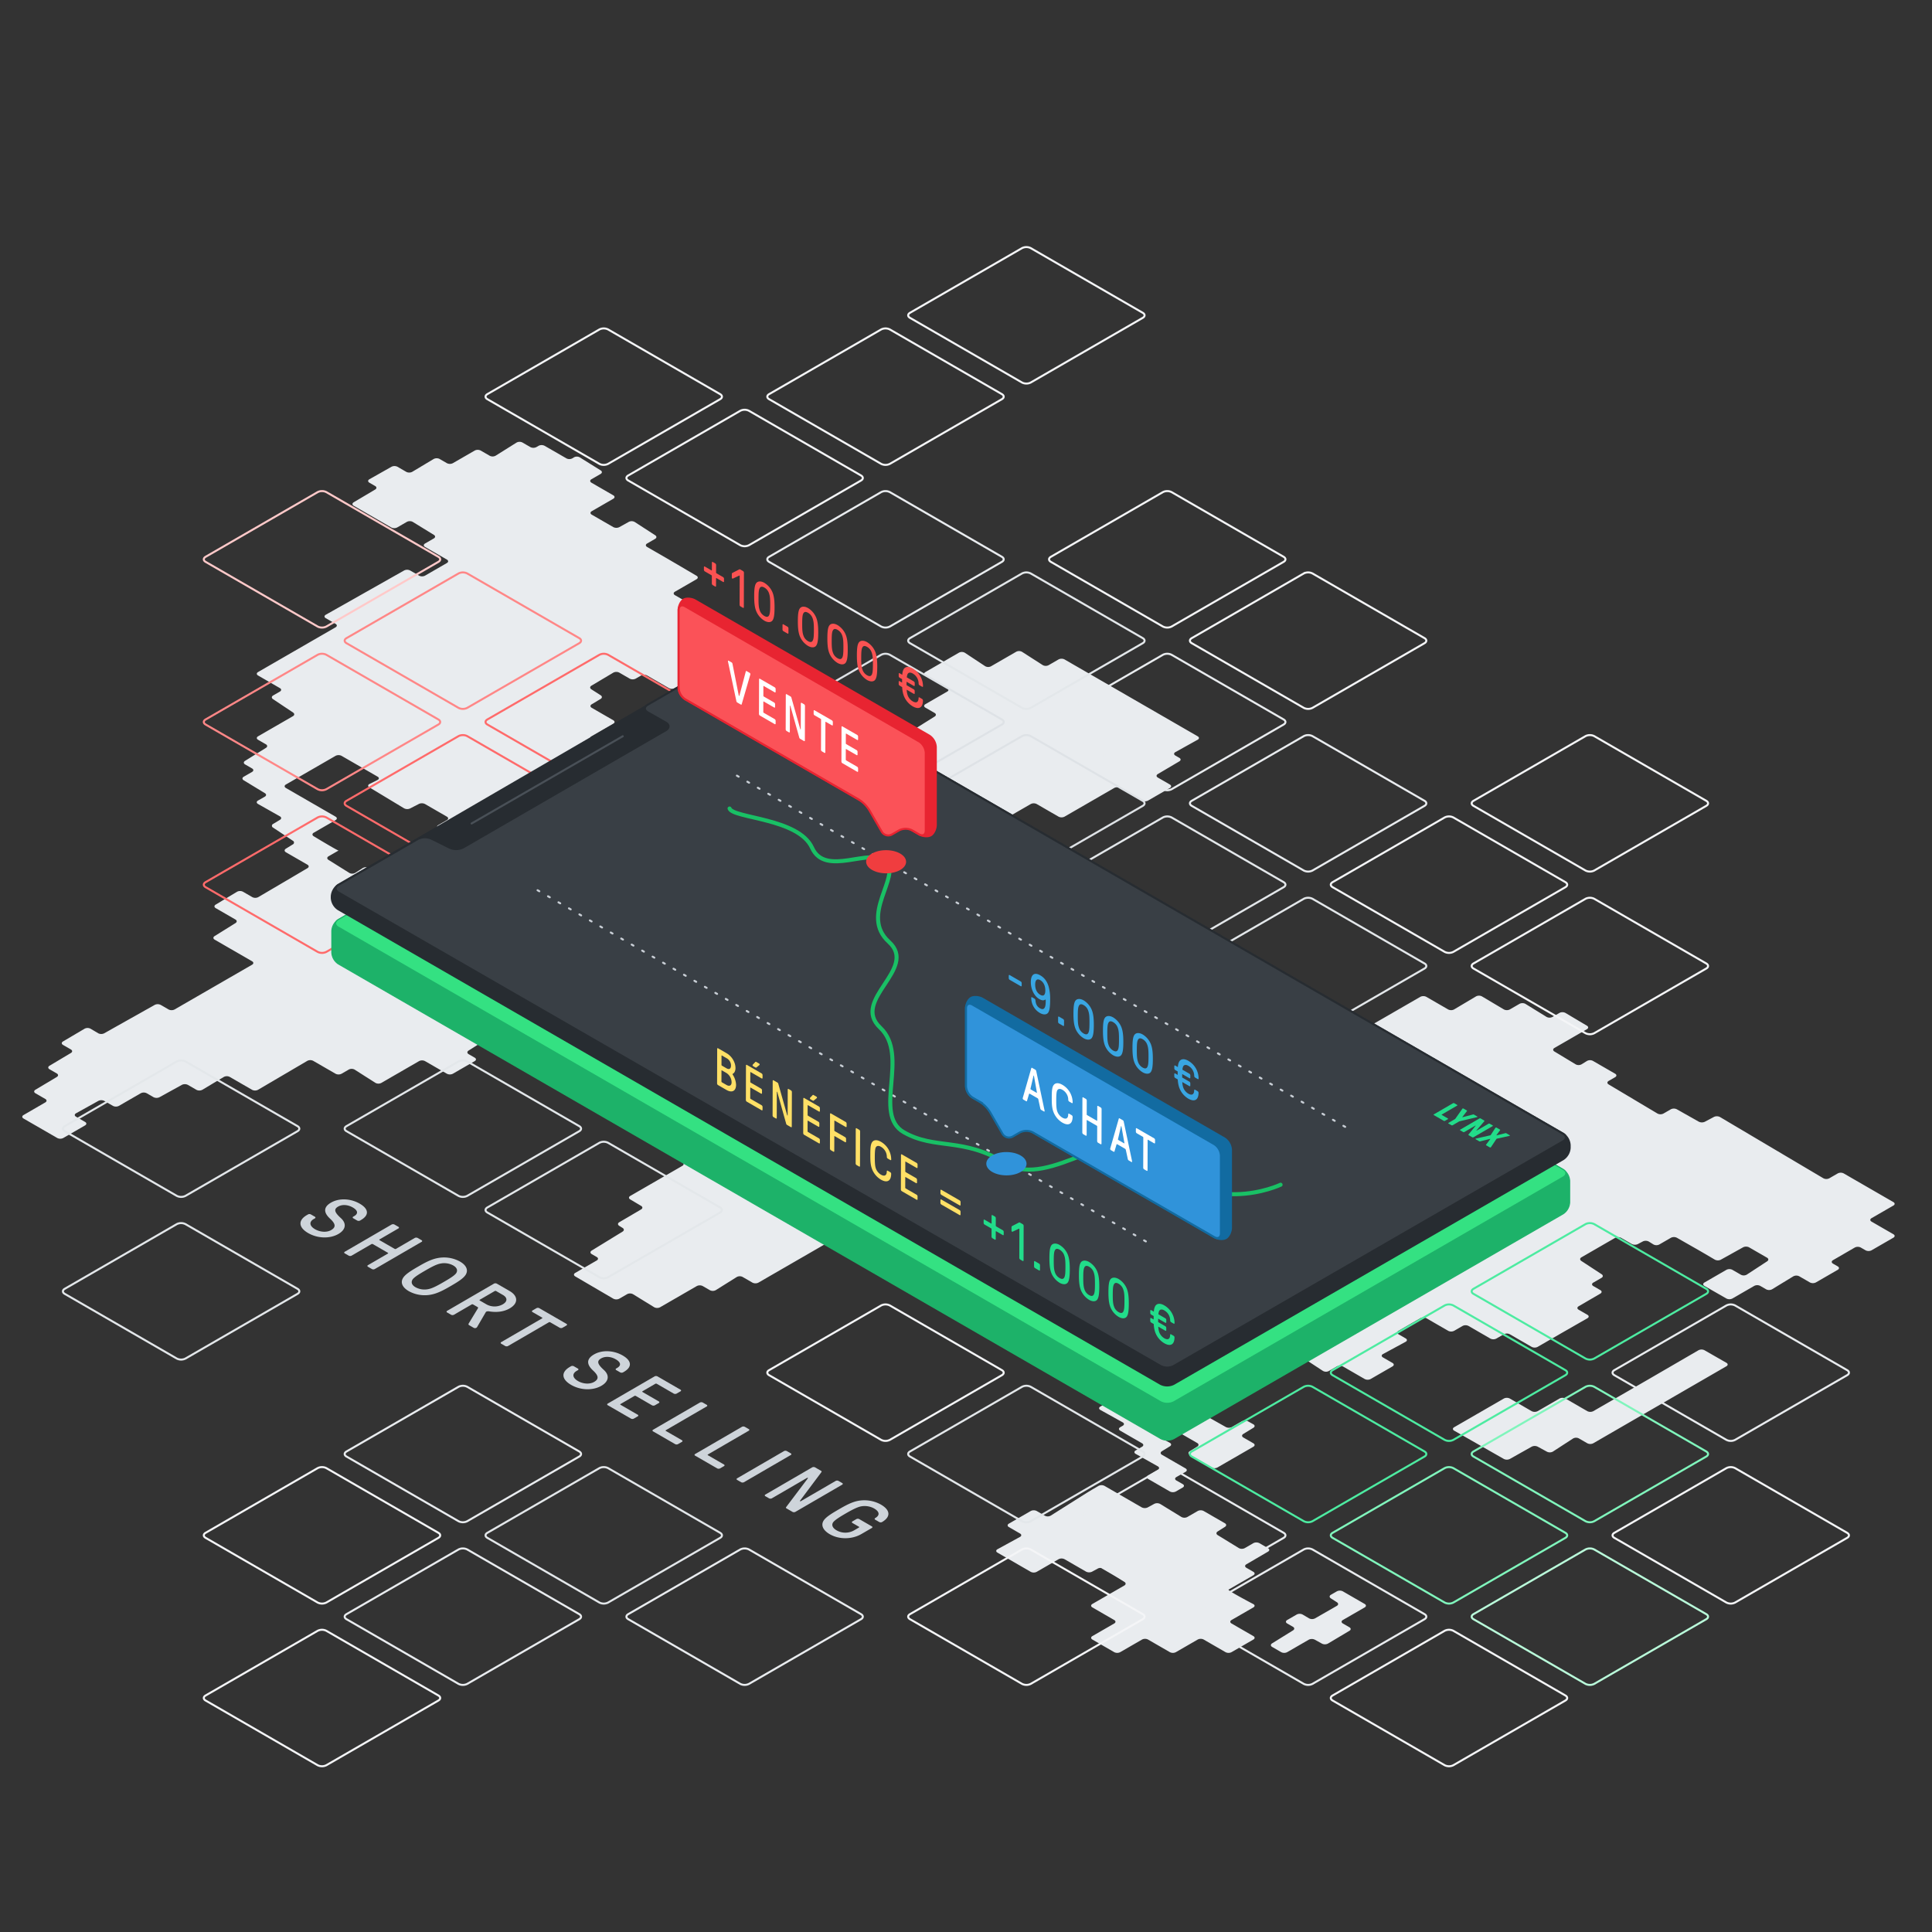 <?xml version="1.0" encoding="UTF-8"?> <svg xmlns="http://www.w3.org/2000/svg" xmlns:xlink="http://www.w3.org/1999/xlink" xmlns:v="https://vecta.io/nano" viewBox="0 0 1920 1920"><rect x="0" y="0" width="1920" height="1920" fill="#333333" stroke="none"/><style><![CDATA[.X{isolation:isolate}.i{stroke-miterlimit:10}.j{stroke-width:2}.k{fill:none}.l{stroke:#f4f5f7}.m{stroke:#e9ecef}.n{stroke:#e3e7ea}.o{stroke:#4deba1}.p{stroke-linecap:round}]]></style><g fill="#ced4da"><path d="M418.96 1232.5a.867.867 0 0 1 0 1.64l-46.514 27.031a3.127 3.127 0 0 1-2.832 0l-3.9-2.252a.868.868 0 0 1 0-1.641l19.734-11.468c.425-.247.416-.575 0-.818l-14.9-8.6a1.44 1.44 0 0 0-1.412 0l-19.734 11.467a3.127 3.127 0 0 1-2.832 0l-3.9-2.252a.869.869 0 0 1-.009-1.644l46.514-27.031a3.127 3.127 0 0 1 2.838 0l3.9 2.252a.867.867 0 0 1 0 1.64l-18.674 10.852c-.425.247-.423.572 0 .819l14.9 8.6a1.448 1.448 0 0 0 1.413 0l18.675-10.852a3.131 3.131 0 0 1 2.831 0zm-61.508-36.329c9.079 5.242 9.611 11.427 1.3 16.26l-.92.535a3.133 3.133 0 0 1-2.832 0l-3.9-2.252a.866.866 0 0 1-.009-1.637l.92-.534c4.224-2.455 3.64-5.651-1.4-8.56s-10.62-3.192-14.635-.859c-4.371 2.54-3.724 5.53 2.743 11.387 5.974 5.4 4.946 11.512-2.38 15.77-8.462 4.917-20.7 4.549-30.062-.859-9.717-5.61-10.254-12.7-1.3-17.9l1.122-.652a3.141 3.141 0 0 1 2.839 0l3.971 2.292a.868.868 0 0 1 0 1.641l-1.123.652c-4.8 2.787-4.276 6.923 1.26 10.119 5.178 2.989 11.76 3.358 16.054.862 4.865-2.827 4.561-6.1-1.05-11.305-6.473-5.942-6.855-11.468.833-15.936 8.382-4.881 19.842-4.063 28.569.976zm105.396 70.572c-2.238 3.764-8.162 7.369-14.714 11.177s-12.764 7.255-19.254 8.563a32.813 32.813 0 0 1-22.585-3.317c-7.093-4.1-8.247-9.009-5.8-13.068 2.238-3.764 8.156-7.372 14.714-11.184s12.764-7.247 19.254-8.556a32.812 32.812 0 0 1 22.579 3.314c7.104 4.099 8.258 9.013 5.806 13.071zm-37.186 14.377c4.31-.782 10.3-4.18 15.519-7.214s11.062-6.51 12.4-9.009.6-5.121-3.23-7.332a18.593 18.593 0 0 0-12.661-1.843c-4.317.777-10.306 4.176-15.52 7.206s-11.068 6.514-12.4 9.017-.607 5.116 3.223 7.328a18.618 18.618 0 0 0 12.669 1.847m193.138 65.938c9.079 5.242 9.61 11.427 1.294 16.26l-.92.534a3.13 3.13 0 0 1-2.832 0l-3.9-2.253a.866.866 0 0 1-.009-1.636l.92-.535c4.224-2.455 3.64-5.651-1.4-8.559s-10.62-3.192-14.635-.859c-4.37 2.54-3.724 5.529 2.743 11.387 5.975 5.4 4.946 11.512-2.38 15.769-8.462 4.918-20.7 4.549-30.062-.858-9.717-5.611-10.254-12.7-1.3-17.9l1.122-.653a3.135 3.135 0 0 1 2.839 0l3.971 2.293a.867.867 0 0 1 0 1.64l-1.123.653c-4.795 2.787-4.276 6.922 1.26 10.118 5.178 2.99 11.76 3.358 16.055.863 4.865-2.827 4.56-6.105-1.051-11.306-6.473-5.942-6.854-11.468.834-15.935 8.382-4.881 19.842-4.062 28.574.977z"></path><path d="M562.9 1315.6a.869.869 0 0 1 .009 1.644l-3.875 2.252a3.13 3.13 0 0 1-2.832 0l-9.36-5.4a1.451 1.451 0 0 0-1.419 0l-40.527 23.551a3.127 3.127 0 0 1-2.832 0l-3.9-2.252a.868.868 0 0 1 0-1.641l40.527-23.551c.425-.247.417-.575 0-.818l-9.436-5.448a.866.866 0 0 1-.009-1.637l3.875-2.252a3.127 3.127 0 0 1 2.832 0zm-80.322-11.261l-8.409 14.42a2.113 2.113 0 0 1-.848.819 2.732 2.732 0 0 1-2.686-.081l-4.329-2.5c-.919-.53-.853-1.146-.569-1.636l9.244-15.239c.214-.369.281-.822-.5-1.272l-4.329-2.5a1.461 1.461 0 0 0-1.413 0l-17.621 10.24a3.127 3.127 0 0 1-2.832 0l-3.9-2.252a.869.869 0 0 1-.009-1.644l46.514-27.031a3.127 3.127 0 0 1 2.838 0l12.77 7.372c8.229 4.751 8.97 12.043.09 17.2-6.058 3.521-13.131 4.1-19.991 3.075a5.483 5.483 0 0 0-3.187.122 2.154 2.154 0 0 0-.833.907zm1.011-7.984a16.667 16.667 0 0 0 16.049-.126c5.144-2.989 4.493-6.8.164-9.3l-6.742-3.893a1.45 1.45 0 0 0-1.413 0l-14.805 8.6c-.418.243-.417.575 0 .818l6.742 3.893m192.678 84.705a.867.867 0 0 1 0 1.64l-3.876 2.253a3.131 3.131 0 0 1-2.825 0l-16.888-9.75a1.438 1.438 0 0 0-1.412 0l-12.687 7.372c-.425.247-.423.571 0 .818l16.1 9.3a.869.869 0 0 1 .009 1.644l-3.875 2.252a3.13 3.13 0 0 1-2.832 0l-16.1-9.3a1.44 1.44 0 0 0-1.413 0l-13.746 7.988c-.425.247-.423.572 0 .819l17.028 9.831a.866.866 0 0 1 .009 1.636l-3.876 2.253a3.13 3.13 0 0 1-2.832 0L604 1396.494a.868.868 0 0 1 0-1.641l46.514-27.031a3.133 3.133 0 0 1 2.832 0zm26.03 15.028a.868.868 0 0 1 0 1.641l-40.526 23.551c-.425.247-.417.575 0 .819l15.892 9.174a.868.868 0 0 1 .015 1.641l-3.875 2.252a3.127 3.127 0 0 1-2.838 0l-21.912-12.658a.867.867 0 0 1 0-1.64l46.514-27.031a3.127 3.127 0 0 1 2.832 0zm83.569 48.249a.867.867 0 0 1 0 1.64L739.35 1473a3.127 3.127 0 0 1-2.832 0l-3.9-2.252a.869.869 0 0 1-.009-1.644l46.514-27.031a3.127 3.127 0 0 1 2.838 0zm-41.787-24.129a.869.869 0 0 1 .009 1.644l-40.527 23.556c-.425.247-.423.572 0 .819l15.891 9.175a.866.866 0 0 1 .01 1.636l-3.876 2.253a3.13 3.13 0 0 1-2.832 0l-21.925-12.658a.868.868 0 0 1 0-1.641l46.515-27.031a3.13 3.13 0 0 1 2.832 0zm92.865 53.618a.868.868 0 0 1 0 1.641l-46.514 27.031a3.133 3.133 0 0 1-2.832 0l-5.887-3.4c-.779-.45-.851-.822-.295-1.559l21.2-28.1c.354-.449.353-.619.143-.741a.935.935 0 0 0-.853.081l-34.817 20.234a3.127 3.127 0 0 1-2.832 0l-3.614-2.086a.869.869 0 0 1-.009-1.644l46.514-27.032a3.133 3.133 0 0 1 2.838 0l5.887 3.4c.779.45.851.822.289 1.556l-20.914 27.937c-.354.45-.353.612-.136.738a.912.912 0 0 0 .846-.085l34.532-20.068a3.133 3.133 0 0 1 2.832 0zm38.443 21.382c9.437 5.448 10.175 12.165 1.085 17.447a3.1 3.1 0 0 1-2.686-.081l-3.971-2.293a.867.867 0 0 1-.01-1.637c4.866-2.827 4.273-6.432-1.116-9.543a19.488 19.488 0 0 0-13.159-2.05c-4.17.863-10.166 4.177-15.38 7.207s-10.922 6.517-12.391 8.932c-1.474 2.58-.256 5.407 3.645 7.66a17.61 17.61 0 0 0 17.888-.284l4.3-2.5c.425-.247.417-.576 0-.819l-6.385-3.686a.869.869 0 0 1-.009-1.644l3.875-2.252a3.13 3.13 0 0 1 2.832 0l12.482 7.207a.867.867 0 0 1 .01 1.637l-10.3 5.982c-9.864 5.732-22.594 5.327-31.392.247-7.311-4.22-8.745-9.215-6.363-13.314 2.3-3.808 8.3-7.373 14.854-11.184s12.687-7.292 19.26-8.641a33.8 33.8 0 0 1 22.931 3.609z"></path></g><g fill="#e9ecef"><path d="M858.378 847.85c1.64.918 1.661 2.456.047 3.418l-21.786 12.98a6.445 6.445 0 0 1-5.894.041l-22.688-13.1c-1.627-.939-1.63-2.482-.006-3.428l21.626-12.6a6.65 6.65 0 0 1 5.934-.052zM720.117 655.329c1.628-.94 1.628-2.477 0-3.417l-21.737-12.549c-1.628-.94-1.628-2.477 0-3.417l21.738-12.553c1.627-.94 1.627-2.477 0-3.417l-21.738-12.551-5.918-3.417-21.739-12.551c-1.628-.939-1.628-2.477 0-3.416l21.49-12.408c1.628-.94 1.634-2.487.013-3.44l-21.516-12.645-5.9-3.44-21.739-12.551c-1.627-.94-1.627-2.477 0-3.417l8-4.62c1.628-.94 1.669-2.545.092-3.567l-20.331-13.172a6.277 6.277 0 0 0-5.856-.2l-9.535 5.292a6.718 6.718 0 0 1-5.948-.049l-21.448-12.371c-1.628-.939-1.628-2.476 0-3.415l21.45-12.384c1.628-.94 1.628-2.478 0-3.417l-21.739-12.551c-1.627-.94-1.627-2.478 0-3.417l9.151-5.284c1.628-.94 1.654-2.522.059-3.515l-20.807-12.963a6.019 6.019 0 0 0-5.8 0l-1.523.949a6.29 6.29 0 0 1-5.861.1L541.2 443.023a6.576 6.576 0 0 0-5.92 0l-2.262 1.306a6.564 6.564 0 0 1-5.919 0l-7.943-4.586a6.262 6.262 0 0 0-5.854.107l-20.724 13a6.256 6.256 0 0 1-5.854.107l-9.024-5.207a6.568 6.568 0 0 0-5.918 0l-21.734 12.55a6.564 6.564 0 0 1-5.919 0l-7.271-4.2a6.433 6.433 0 0 0-5.891.047l-21.3 12.746a6.433 6.433 0 0 1-5.891.046l-8.763-5.06a6.646 6.646 0 0 0-5.934-.026l-21.992 12.439c-1.635.925-1.642 2.451-.015 3.391l5.777 3.337c1.627.94 1.636 2.494.02 3.453l-21.391 12.7c-1.616.959-1.607 2.513.021 3.453l9.655 5.574 5.918 3.417 21.739 12.551a6.562 6.562 0 0 0 5.918 0l9.646-5.567a6.331 6.331 0 0 1 5.87.082l20.963 12.89c1.6.985 1.579 2.559-.049 3.5l-8.772 5.065c-1.628.94-1.628 2.477 0 3.417l21.738 12.553c1.627.94 1.627 2.477 0 3.417l-21.739 12.55a6.562 6.562 0 0 1-5.918 0l-8.894-5.135a6.646 6.646 0 0 0-5.934-.027l-77.91 44.028c-1.636.925-1.643 2.45-.015 3.39l9.782 5.648c1.628.94 1.628 2.477 0 3.417l-49.4 28.516-5.918 3.417-21.739 12.553c-1.628.94-1.628 2.477 0 3.417l21.739 12.551c1.627.94 1.627 2.477 0 3.417l-6.77 3.908c-1.628.94-1.68 2.562-.117 3.605l19.972 13.328c1.563 1.043 1.51 2.665-.117 3.605l-34.7 20.037c-1.628.94-1.628 2.478 0 3.417l7.833 4.523c1.628.939 1.653 2.52.057 3.511L243.5 756.149c-1.6.992-1.57 2.572.057 3.512l6.975 4.027c1.627.939 1.627 2.477 0 3.417l-8.345 4.817c-1.627.94-1.645 2.508-.04 3.485l21.086 12.838c1.6.977 1.582 2.537-.052 3.466l-6.813 3.874c-1.634.929-1.632 2.445 0 3.37l21.8 12.327c1.636.925 1.658 2.477.05 3.448l-6.759 4.081a2 2 0 0 0-.078 3.655L291.02 835.5a2.022 2.022 0 0 1-.061 3.683l-6.906 4.261c-1.6.987-1.577 2.563.051 3.5l21.445 12.382c1.628.94 1.635 2.49.016 3.444l-21.477 12.668-5.89 3.465-21.527 12.641a6.5 6.5 0 0 1-5.906.021l-9.335-5.389a6.4 6.4 0 0 0-5.886.054l-21.223 12.779c-1.61.97-1.6 2.531.032 3.471L234 913.817c1.627.94 1.654 2.522.059 3.516l-20.806 12.961c-1.595.994-1.569 2.576.059 3.515l37.217 21.491c1.627.939 1.627 2.477 0 3.417l-21.739 12.551-5.918 3.417-21.737 12.55-5.919 3.417-21.739 12.548a6.562 6.562 0 0 1-5.918 0l-7.847-4.53a6.666 6.666 0 0 0-5.937-.034L103.5 1026.9a6.563 6.563 0 0 1-5.918-.068l-7.627-4.52a6.387 6.387 0 0 0-5.882 0l-21.464 12.672c-1.618.956-1.611 2.506.017 3.446l7.844 4.529c1.627.939 1.638 2.5.025 3.459l-21.33 12.728c-1.614.963-1.6 2.52.025 3.46l7.265 4.194c1.627.94 1.639 2.5.026 3.461L35.166 1083c-1.613.964-1.6 2.521.026 3.461l9.834 5.677c1.628.94 1.629 2.48 0 3.423l-21.681 12.577c-1.625.943-1.624 2.483 0 3.423l33.578 19.386a6.562 6.562 0 0 0 5.918 0l21.738-12.552c1.627-.94 1.627-2.477 0-3.417l-9.058-5.23c-1.628-.939-1.615-2.455.027-3.367l22.217-12.343a6.708 6.708 0 0 1 5.946.049l8.525 4.923a6.564 6.564 0 0 0 5.919 0l21.738-12.549a6.564 6.564 0 0 1 5.919 0l6.723 3.882a6.741 6.741 0 0 0 5.951.058l22.3-12.3a6.735 6.735 0 0 1 5.951.058l8.466 4.888a6.438 6.438 0 0 0 5.892-.044l21.32-12.737a6.435 6.435 0 0 1 5.892-.044l22.21 12.823a6.5 6.5 0 0 0 5.905-.022l48.952-28.744a6.506 6.506 0 0 1 5.906-.022l22.207 12.822a6.571 6.571 0 0 0 5.919 0l7.262-4.193a6.192 6.192 0 0 1 5.839.13l20.523 13.084a6.2 6.2 0 0 0 5.839.13l37.6-21.709a6.562 6.562 0 0 1 5.918 0l21.739 12.55a6.562 6.562 0 0 0 5.918 0l21.739-12.551c1.627-.94 1.627-2.478 0-3.417l-6.065-3.5c-1.628-.94-1.661-2.532-.074-3.539l23.469-14.891-11.412-6.589c-1.628-.94-1.628-2.477 0-3.416l7.312-4.22c1.627-.939 1.647-2.51.044-3.49l-47.9-29.284c-1.6-.981-1.584-2.551.044-3.49l6.929-4c1.628-.939 1.628-2.476 0-3.416l-21.74-12.551c-1.627-.94-1.643-2.5-.035-3.477l21.168-12.8c1.608-.973 1.592-2.537-.035-3.477l-21.1-12.18c-1.627-.939-1.627-2.477 0-3.417l6.729-3.885c1.628-.939 1.677-2.556.11-3.593l-20.08-13.288c-1.568-1.037-1.519-2.654.109-3.594l7.215-4.166c1.627-.939 1.627-2.477 0-3.416l-50.08-28.914a6.2 6.2 0 0 0-5.842.126l-7.6 4.836a5.926 5.926 0 0 1-5.779.024l-20.76-12.979c-1.594-1-1.566-2.58.062-3.52l9.986-5.766c-.662.382-24.734-14.194-24.734-14.194-1.607-.973-1.591-2.539.037-3.478l21.739-12.551c1.628-.94 1.628-2.478 0-3.417l-49.4-28.519c-1.628-.939-1.628-2.477 0-3.417l49.4-28.518a6.568 6.568 0 0 1 5.918 0l35.9 20.729c1.628.94 1.584 2.4-.1 3.238l-8.054 4.034c-1.68.842-1.739 2.325-.13 3.3l34.5 20.829a6.817 6.817 0 0 0 5.963.2l8.889-4.573a7 7 0 0 1 6 .146l21.743 12.552c1.627.94 1.627 2.477 0 3.417l-8.673 5.007c-1.628.939-1.645 2.5-.037 3.478l8.747 5.3a6.353 6.353 0 0 0 5.875.051l36.514-21.268a6.529 6.529 0 0 1 5.911-.011l6.977 4.029a6.485 6.485 0 0 0 5.9-.027l21.192-12.5a6.409 6.409 0 0 1 5.887 0l21.77 12.83a6.412 6.412 0 0 0 5.887 0l21.766-12.83a6.566 6.566 0 0 1 5.918-.054l21.712 12.273a6.792 6.792 0 0 0 5.961.023l9.183-5.1a6.876 6.876 0 0 1 5.978-.006l22.28 12.315a6.727 6.727 0 0 0 5.949-.056l5.978-3.451a6.562 6.562 0 0 1 5.918 0l9.087 5.246a6.331 6.331 0 0 0 5.87-.081l6.83-4.2a2 2 0 0 0 .049-3.655l-7.985-5.206c-1.574-1.027-1.53-2.635.1-3.575l35.447-20.465c1.628-.94 1.628-2.478 0-3.417L698.379 767.1c-1.628-.94-1.628-2.477 0-3.417l14.174-8.183c1.628-.94 1.624-2.472-.008-3.4l-21.874-12.493c-1.632-.932-1.636-2.463-.008-3.4l18.86-10.889c1.628-.94 1.649-2.512.047-3.5l-21-12.874a6.344 6.344 0 0 0-5.872-.078l-11.981 6.918a6.568 6.568 0 0 1-5.918 0l-6.1-3.522a6.633 6.633 0 0 0-5.932-.023l-21.959 12.454c-1.635.927-1.64 2.455-.013 3.394l6.347 3.665c1.627.939 1.627 2.477 0 3.416l-21.734 12.552a6.562 6.562 0 0 1-5.918 0l-21.739-12.552c-1.627-.94-1.627-2.478 0-3.417l21.737-12.55c1.628-.94 1.628-2.478 0-3.417L588.037 703.4c-1.627-.94-1.642-2.5-.031-3.47l8.907-5.36c1.611-.969 1.633-2.59.05-3.6l-9.292-5.944c-1.583-1.012-1.558-2.628.057-3.589l21.785-12.975a6.445 6.445 0 0 1 5.894-.037l10.389 6.012a6.554 6.554 0 0 0 5.917 0l5.434-3.139a6.565 6.565 0 0 1 5.918 0l21.735 12.549a6.562 6.562 0 0 0 5.918 0l21.737-12.55a6.568 6.568 0 0 1 5.918 0l7.213 4.165a6.668 6.668 0 0 0 5.938.034l8.57-4.814c1.638-.921 1.712-2.546.165-3.612l-6.527-4.494a1.994 1.994 0 0 1 .145-3.647zm208.704 53.209c1.628.939 1.656 2.524.063 3.522l-20.739 12.988a6.259 6.259 0 0 1-5.854.105l-10.314-5.953a6.568 6.568 0 0 0-5.918 0l-21.739 12.549a6.564 6.564 0 0 1-5.919 0l-7.749-4.472a6.557 6.557 0 0 0-5.917 0l-20.878 12.079c-1.627.941-1.669 2.549-.093 3.573l7.558 4.913c1.576 1.024 1.522 2.611-.12 3.526l-22.171 12.362c-1.642.915-1.653 2.432-.026 3.372l8.191 4.729c1.628.939 1.63 2.481.006 3.426l-9.15 5.321c-1.625.945-1.656 2.543-.07 3.551l33.4 21.24a6.4 6.4 0 0 0 5.881.193l11.561-6.328a6.767 6.767 0 0 1 5.957.068l21.28 12.286a6.562 6.562 0 0 0 5.918 0l21.739-12.548a6.564 6.564 0 0 1 5.919 0l21.734 12.548 5.918 3.417 21.743 12.553a6.562 6.562 0 0 0 5.918 0l21.739-12.551 5.918-3.417 21.739-12.55a6.565 6.565 0 0 1 5.918 0L1052 811.588a6.562 6.562 0 0 0 5.918 0l21.737-12.55 5.918-3.416 21.739-12.552a6.568 6.568 0 0 1 5.918 0l21.741 12.552a6.562 6.562 0 0 0 5.918 0l21.74-12.552c1.628-.939 1.628-2.477 0-3.417l-12.014-6.936c-1.628-.94-1.635-2.49-.017-3.446l21.461-12.669c1.619-.955 1.611-2.506-.016-3.445l-4.02-2.321c-1.628-.94-1.615-2.456.027-3.369l22.206-12.348c1.642-.913 1.655-2.429.027-3.369l-132.365-76.421a6.568 6.568 0 0 0-5.918 0l-9.952 5.746a6.173 6.173 0 0 1-5.835-.137l-20.449-13.12a6.176 6.176 0 0 0-5.835-.137L984.8 662.188a6.066 6.066 0 0 1-5.809-.175l-20.087-13.275a6.068 6.068 0 0 0-5.81-.175l-33.461 19.318c-1.628.94-1.628 2.477 0 3.417l21.737 12.548c1.628.94 1.628 2.477 0 3.417l-21.738 12.553c-1.628.94-1.628 2.478 0 3.417zm11.605 166.829c1.6.988 1.587 2.587-.025 3.553l-20.8 12.46a6.425 6.425 0 0 1-5.89.048l-8.928-5.155c-1.628-.939-1.631-2.482-.007-3.428l21.626-12.6a6.277 6.277 0 0 1 5.859.077z"></path><path d="M974.948 894.845a6.562 6.562 0 0 0-5.918 0l-21.253 12.27c-1.627.94-1.662 2.534-.076 3.543l3.831 2.436a2.109 2.109 0 0 1 .075 3.78l-4.467 3.1a5.8 5.8 0 0 1-5.744.2L919.61 907.2a6.484 6.484 0 0 0-5.9-.051l-11.14 6.374c-1.631.933-1.634 2.466-.007 3.4l38.81 22.409a6.564 6.564 0 0 0 5.919 0l21.738-12.55 5.918-3.417 21.739-12.551c1.628-.94 1.628-2.478 0-3.417zm55.287 29.03l-5.918 3.416-21.687 12.087c-1.641.915-1.653 2.432-.025 3.372l7.91 4.567c1.627.939 1.674 2.553.1 3.585l-8.118 5.338c-1.571 1.032-1.518 2.636.116 3.564l21.714 12.331a6.6 6.6 0 0 0 5.925-.031l63.2-36.748a6.829 6.829 0 0 1 5.968-.108l7.83 4.181c1.658.885 1.683 2.378.056 3.318l-21.731 12.553c-1.628.94-1.631 2.483-.007 3.428l21.63 12.6c1.624.946 1.621 2.488-.006 3.428l-21.617 12.482a6.565 6.565 0 0 1-5.918 0l-21.621-12.483a6.6 6.6 0 0 0-5.925-.011l-21.844 12.5a6.6 6.6 0 0 1-5.924-.011l-48.911-28.242a6.82 6.82 0 0 0-5.966-.084l-9.049 4.889a6.529 6.529 0 0 1-5.908-.181l-7.276-4.527a6.038 6.038 0 0 0-5.806 0l-7.3 4.524a6.3 6.3 0 0 1-5.863.092l-36.292-20.953a6.571 6.571 0 0 0-5.919 0l-10.343 5.972c-1.628.94-1.67 2.546-.094 3.569l10.532 6.839a2 2 0 0 1-.041 3.656l-14.184 8.762a6.412 6.412 0 0 1-5.886.123l-40.314-22.634a6.65 6.65 0 0 0-5.934.043l-38.33 22.25c-1.625.944-1.623 2.484 0 3.424l49.278 28.45a6.562 6.562 0 0 0 5.918 0l34.385-19.852a6.361 6.361 0 0 1 5.876.071l21.065 12.844c1.605.979 1.586 2.548-.041 3.489l-5.968 3.447c-1.627.941-1.627 2.479 0 3.418l12.571 7.258c1.627.939 1.625 2.472-.006 3.406l-3.831 2.2c-1.631.933-1.618 2.439.029 3.344l3.44 1.893c1.647.905 1.663 2.415.035 3.355l-12.242 7.067c-1.627.94-1.627 2.478 0 3.417l6.891 3.978a6.5 6.5 0 0 0 5.906-.02l21.548-12.636c1.621-.951 1.615-2.5-.012-3.437l-6.675-3.853c-1.628-.939-1.628-2.477 0-3.417l21.738-12.55a6.568 6.568 0 0 1 5.918 0l9.851 5.688c1.628.939 1.635 2.49.017 3.446l-9.4 5.552c-1.618.956-1.65 2.571-.071 3.59l4.5 2.9a1.992 1.992 0 0 1-.035 3.648l-18.708 11.564c-1.6.988-1.583 2.579.035 3.535l21.447 12.677a6.481 6.481 0 0 0 5.9.03l7.659-4.422a6.938 6.938 0 0 1 5.987-.125l5.382 2.815c1.665.871 1.749 2.437.185 3.48l-19.981 13.327c-1.563 1.042-1.511 2.664.117 3.6l36.5 21.077c1.628.939 1.628 2.477 0 3.416l-21.739 12.548a6.55 6.55 0 0 1-5.915-.006l-21.667-12.567c-1.625-.942-1.624-2.482 0-3.422l4.792-2.766c1.628-.94 1.627-2.476 0-3.414l-87.818-50.57c-1.629-.938-1.679-2.555-.113-3.593l10.145-6.719c1.566-1.038 1.517-2.656-.111-3.6l-20.127-11.616a6.41 6.41 0 0 0-5.887.053l-11.6 6.976a6.325 6.325 0 0 1-5.869.021l-39.039-23.1a6.479 6.479 0 0 0-5.9-.031l-4.475 2.583a6.47 6.47 0 0 1-5.9-.032l-21.776-12.894a6.6 6.6 0 0 0-5.926-.078l-21.686 12.079a6.949 6.949 0 0 1-5.989.034l-21.649-11.739a6.8 6.8 0 0 0-5.962.08l-21.735 12.548a6.562 6.562 0 0 1-5.918 0l-8.564-4.944a6.42 6.42 0 0 0-5.889.05l-21.255 12.76c-1.611.967-1.6 2.528.03 3.467l8.024 4.633c1.628.94 1.628 2.478 0 3.417l-22.274 12.86c-1.628.94-1.615 2.455.028 3.368l22.214 12.34c1.643.912 1.656 2.428.028 3.367l-11.588 6.691c-1.627.939-1.66 2.532-.073 3.538l20.587 13.059c1.587 1.007 1.554 2.6-.074 3.539l-2.932 1.693c-1.627.94-1.627 2.478 0 3.417l49.4 28.515c1.627.94 1.627 2.478 0 3.417l-21.746 12.555c-1.628.94-1.627 2.477 0 3.416l8.535 4.924c1.628.939 1.594 2.414-.075 3.278l-8.379 4.34c-1.67.863-1.736 2.392-.148 3.4l7.544 4.774c1.588 1.005 1.556 2.6-.071 3.536l-7.4 4.272-5.925 3.418-38.473 22.213c-1.628.94-1.638 2.494-.022 3.454l10.859 6.45c1.616.959 1.612 2.523-.009 3.474L615.4 1214.66c-1.621.951-1.642 2.543-.047 3.537l3.416 2.13c1.594.995 1.589 2.613-.013 3.6l-30.762 18.882c-1.6.983-1.58 2.556.047 3.5l5.015 2.895c1.628.94 1.628 2.479 0 3.419l-21.427 12.391c-1.627.941-1.631 2.487-.008 3.436l37.882 22.163a6.517 6.517 0 0 0 5.908.017l7.841-4.527a6.328 6.328 0 0 1 5.87.082l20.954 12.892a6.326 6.326 0 0 0 5.869.082l8.858-5.114 5.918-3.417 21.739-12.551a6.564 6.564 0 0 1 5.919 0l7.149 4.128a6.263 6.263 0 0 0 5.855-.106l20.742-12.991a6.259 6.259 0 0 1 5.854-.105l9.8 5.657a6.564 6.564 0 0 0 5.919 0l21.736-12.55 5.919-3.416 21.74-12.551 5.918-3.417 21.739-12.553a6.562 6.562 0 0 1 5.918 0l21.742 12.552a6.705 6.705 0 0 0 5.945.049l22.211-12.341a6.708 6.708 0 0 1 5.946.049l21.206 12.243 5.918 3.417 7.138 4.121a6.376 6.376 0 0 0 5.879-.067l21.106-12.829c1.606-.976 1.589-2.544-.039-3.484l-6.425-3.71c-1.627-.94-1.627-2.478 0-3.418l9.513-5.492c1.627-.94 1.648-2.512.045-3.493L909 1188.452c-1.6-.982-1.582-2.554.045-3.493l4.669-2.7c1.628-.94 1.628-2.477 0-3.417l-9.637-5.565c-1.628-.94-1.662-2.535-.077-3.544l20.529-13.08c1.585-1.01 1.551-2.605-.077-3.545l-4.821-2.786c-1.627-.94-1.627-2.478 0-3.417l11.545-6.666c1.628-.94 1.627-2.476 0-3.414l-11.541-6.645c-1.629-.938-1.634-2.481-.011-3.429l10.079-5.889a6.455 6.455 0 0 1 5.9.008l33.443 19.663c1.62.953 1.608 2.491-.026 3.419l-21.473 12.193c-1.634.928-1.729 2.458-.211 3.4s1.43 2.481-.2 3.42l-11.163 6.445c-1.627.94-1.677 2.557-.109 3.594l5.619 3.718c1.567 1.038 1.521 2.661-.1 3.608l-9.524 5.559c-1.623.947-1.619 2.491.008 3.431l37.165 21.457a6.568 6.568 0 0 0 5.918 0l6.358-3.671a6.49 6.49 0 0 1 5.9.026l21.494 12.659a6.493 6.493 0 0 0 5.9.026l9.734-5.62 5.919-3.417 14.935-8.623c1.627-.94 1.616-2.458-.025-3.374l-14.885-8.311c-1.64-.916-1.622-2.38.042-3.254l1.437-.755c1.664-.874 1.694-2.357.066-3.3l-29.224-16.873c-1.628-.939-1.628-2.477 0-3.417l21.737-12.553a6.562 6.562 0 0 1 5.918 0l21.739 12.55c1.627.94 1.627 2.478 0 3.417l-4.218 2.435c-1.627.94-1.638 2.5-.024 3.459l21.338 12.729c1.614.962 1.6 2.519-.024 3.458l-11.154 6.44c-1.628.939-1.628 2.477 0 3.417l21.365 12.335c1.628.94 1.643 2.5.033 3.473l-10.976 6.619c-1.609.971-1.608 2.556 0 3.524l21.252 12.761c1.612.968 1.6 2.528-.029 3.468l-4 2.306c-1.628.94-1.628 2.477 0 3.417l6.394 3.692c1.628.939 1.645 2.507.039 3.483l-21.1 12.826c-1.606.976-1.589 2.544.039 3.483l8.716 5.032c1.627.94 1.619 2.463-.018 3.386l-22.048 12.417c-1.638.922-1.646 2.445-.018 3.385l25.044 14.459 24.7-14.259a6.571 6.571 0 0 1 5.919 0l8.176 4.719a6.634 6.634 0 0 0 5.931.022l21.953-12.454a6.627 6.627 0 0 1 5.931.022l7.4 4.273a6.562 6.562 0 0 0 5.918 0l21.741-12.551a6.562 6.562 0 0 1 5.918 0l21.739 12.551c1.627.939 1.627 2.477 0 3.417l-35.14 20.29c-1.628.94-1.621 2.466.014 3.392l21.981 12.444c1.636.926 1.642 2.452.015 3.392l-36.266 20.938c-1.627.939-1.627 2.477 0 3.416l4.265 2.462c1.627.939 1.668 2.544.091 3.565l-20.339 13.168c-1.577 1.022-1.536 2.626.091 3.566l9.973 5.758a6.565 6.565 0 0 0 5.918 0l21.739-12.552c1.627-.939 1.627-2.477 0-3.417l-2.893-1.67c-1.628-.939-1.632-2.485-.01-3.434l21.577-12.623a6.516 6.516 0 0 1 5.909-.017l3.074 1.775c1.627.939 1.627 2.477 0 3.417l-10.125 5.846c-1.627.94-1.639 2.5-.027 3.465l10.18 6.1c1.612.966 1.62 2.559.018 3.541l-5.151 3.157c-1.6.982-1.582 2.554.045 3.494l5.062 2.923a6.565 6.565 0 0 0 5.918 0l21.74-12.552c1.627-.939 1.627-2.477 0-3.417l-8.134-4.7c-1.627-.939-1.644-2.506-.037-3.48l21.127-12.816a6.383 6.383 0 0 1 5.881-.064l8.817 5.09a6.562 6.562 0 0 0 5.918 0l9.524-5.5a6.093 6.093 0 0 1 5.816.165l20.186 13.23a6.1 6.1 0 0 0 5.817.165l8.05-4.648a6.571 6.571 0 0 1 5.919 0l21.74 12.552a6.562 6.562 0 0 0 5.918 0l21.739-12.553c1.628-.939 1.628-2.477 0-3.417l-9.521-5.5c-1.628-.94-1.607-2.44.045-3.335l22.533-12.2c1.653-.9 1.673-2.4.046-3.335l-7.188-4.15c-1.628-.94-1.628-2.477 0-3.417l21.74-12.552a6.564 6.564 0 0 1 5.919 0l21.74 12.552a6.564 6.564 0 0 0 5.919 0l8.373-4.834a6.56 6.56 0 0 1 5.917 0l21.726 12.559a6.56 6.56 0 0 0 5.917 0l7.461-4.308a6.571 6.571 0 0 1 5.919 0l21.735 12.549a6.565 6.565 0 0 0 5.918 0l21.742-12.551 5.925-3.406 21.847-12.505c1.631-.933 1.634-2.466.006-3.406l-8.754-5.054c-1.627-.939-1.631-2.482-.007-3.429l21.619-12.6c1.624-.947 1.621-2.49-.007-3.429l-7.054-4.073c-1.627-.94-1.627-2.477 0-3.417l8.209-4.739c1.628-.94 1.673-2.551.1-3.58l-20.206-13.228c-1.572-1.029-1.527-2.64.1-3.58l33.536-19.362a6.568 6.568 0 0 1 5.918 0l10.587 6.112a6.9 6.9 0 0 0 5.98.113l5.109-2.7a6.587 6.587 0 0 1 5.919.214l4.463 2.789a6.27 6.27 0 0 0 5.857.1l11.589-6.691a6.613 6.613 0 0 1 5.927-.015l21.727 12.392 5.913 3.426 10.057 5.92a6.629 6.629 0 0 0 5.93.073l22.189-12.343a6.705 6.705 0 0 1 5.945.048l17.843 10.3c1.627.94 1.672 2.55.1 3.578l-20.222 13.22a6.109 6.109 0 0 1-5.819.161l-8.519-4.919a6.568 6.568 0 0 0-5.918 0l-21.847 12.611c-1.627.94-1.625 2.473.006 3.407l21.837 12.509a6.594 6.594 0 0 0 5.924-.01l21.737-12.549a6.562 6.562 0 0 1 5.918 0l5.941 3.43a6.363 6.363 0 0 0 5.877-.07l21.073-12.843a6.366 6.366 0 0 1 5.877-.071l10.627 6.133a6.567 6.567 0 0 0 5.919 0l21.737-12.55c1.628-.94 1.628-2.478 0-3.417l-4.737-2.735c-1.627-.94-1.629-2.48 0-3.422l21.683-12.573a6.55 6.55 0 0 1 5.915-.006l4.8 2.769a6.562 6.562 0 0 0 5.918 0l21.739-12.551c1.628-.939 1.628-2.477 0-3.417l-21.735-12.549c-1.627-.939-1.627-2.477 0-3.416l21.735-12.549c1.628-.94 1.628-2.478 0-3.417l-49.39-28.521a6.562 6.562 0 0 0-5.918 0l-8.411 4.856a6.467 6.467 0 0 1-5.9-.033l-102.72-60.853a6.784 6.784 0 0 0-5.958-.139l-9.121 4.84a6.974 6.974 0 0 1-5.994-.078l-21.854-12.337a6.65 6.65 0 0 0-5.934.028l-7.376 4.258a6.445 6.445 0 0 1-5.894-.041l-48.554-28.948c-1.614-.962-1.6-2.518.024-3.458l6.487-3.745c1.628-.94 1.628-2.477 0-3.417l-22.131-12.778a6.319 6.319 0 0 0-5.867.087l-5.409 3.341a6.157 6.157 0 0 1-5.832.029l-21.182-12.793c-1.609-.972-1.594-2.536.034-3.475l32.337-18.67c1.627-.94 1.637-2.494.021-3.454l-21.389-12.707a6.457 6.457 0 0 0-5.9-.036l-7.027 4.058a6.314 6.314 0 0 1-5.866-.085l-20.92-12.913a6.319 6.319 0 0 0-5.867-.086l-9.715 5.609a6.457 6.457 0 0 1-5.9-.037l-21.782-12.944a6.352 6.352 0 0 0-5.875 0l-21.782 12.946a6.458 6.458 0 0 1-5.9.038l-21.74-12.552a6.568 6.568 0 0 0-5.918 0l-49.395 28.519a6.568 6.568 0 0 1-5.918 0l-22.073-12.744-5.918-3.417-21.4-12.358a6.565 6.565 0 0 0-5.918 0l-9.93 5.733a6.383 6.383 0 0 1-5.881-.062l-21.148-12.812a6.383 6.383 0 0 0-5.881-.062l-6.557 3.786a6.583 6.583 0 0 1-5.922 0l-21.731-12.493a6.6 6.6 0 0 0-5.924 0l-21.732 12.491a6.583 6.583 0 0 1-5.922-.005l-36.351-20.988c-1.628-.939-1.631-2.483-.008-3.43l8.71-5.083a6.541 6.541 0 0 1 5.914-.019l21.732 12.491a6.6 6.6 0 0 0 5.925 0l21.732-12.491c1.629-.937 1.63-2.471 0-3.409l-34.738-20.02c-1.628-.938-1.629-2.475 0-3.415l7.083-4.089c1.628-.94 1.628-2.477 0-3.417l-49.394-28.517a6.562 6.562 0 0 0-5.918 0l-21.728 12.577a6.571 6.571 0 0 1-5.919 0l-9.9-5.715a6.393 6.393 0 0 0-5.883.059l-21.165 12.8a6.393 6.393 0 0 1-5.883.06l-6.565-3.791a6.438 6.438 0 0 0-5.892.045zm82.997 465.97a6.564 6.564 0 0 0-5.919 0l-13.8 7.968c-1.627.94-1.615 2.456.027 3.369l22.2 12.346c1.643.913 1.655 2.429.027 3.369l-2.535 1.464c-1.628.94-1.628 2.477 0 3.417l21.738 12.552c1.628.939 1.628 2.477 0 3.417l-6.392 3.691c-1.628.94-1.619 2.463.019 3.384l22.053 12.409c1.638.922 1.647 2.445.019 3.385l-9.781 5.65c-1.627.94-1.627 2.478 0 3.417l21.736 12.55a6.564 6.564 0 0 0 5.919 0l6.844-3.951c1.627-.94 1.623-2.47-.01-3.4l-6.332-3.605c-1.633-.93-1.633-2.452 0-3.381l9.148-5.207c1.633-.93 1.638-2.459.011-3.4l-23.493-13.564c-1.628-.939-1.65-2.515-.05-3.5l8.015-4.939c1.6-.986 1.558-2.527-.093-3.425l-21.653-11.771c-1.651-.9-1.7-2.454-.115-3.459l7.742-4.9c1.588-1.006 1.555-2.6-.073-3.537zm82.989 15.935a6.662 6.662 0 0 0-5.937.032l-21.739 12.551c-1.627.94-1.627 2.477 0 3.417l21.292 12.29c1.627.94 1.65 2.515.05 3.5l-7.564 4.657c-1.6.986-1.583 2.569.039 3.519l21.56 12.632a6.508 6.508 0 0 0 5.907.018l8.111-4.684 5.918-3.417 21.736-12.548c1.628-.939 1.628-2.477 0-3.417l-10-5.775c-1.628-.94-1.648-2.511-.044-3.491l10.089-6.172c1.6-.981 1.571-2.53-.072-3.443l-5.507-3.06a6.714 6.714 0 0 0-5.946.049l-9.913 5.724a6.657 6.657 0 0 1-5.936.031zm-.021 95.839a6.562 6.562 0 0 0-5.918 0l-10.366 5.985a6.341 6.341 0 0 1-5.872-.078l-21-12.875a6.558 6.558 0 0 0-5.915-.155l-6.566 3.566a6.8 6.8 0 0 1-5.961-.077l-36.968-21.343a6.539 6.539 0 0 0-5.913.008l-6.149 3.573-5.843 3.542-35.5 22.424a6.233 6.233 0 0 1-5.848.117l-8.118-4.687a6.565 6.565 0 0 0-5.918 0l-21.739 12.551c-1.627.94-1.627 2.477 0 3.417l11.108 6.411c1.627.94 1.61 2.447-.038 3.349l-22.4 12.265c-1.649.9-1.666 2.409-.038 3.349l33.1 19.111a6.568 6.568 0 0 0 5.918 0l21.744-12.553a6.571 6.571 0 0 1 5.919 0l21.382 12.345a6.776 6.776 0 0 0 5.958.072l5.778-3.154a6.393 6.393 0 0 1 5.88.2l20.54 13.112c1.584 1.011 1.549 2.607-.079 3.547l-31.806 18.363c-1.628.94-1.628 2.477 0 3.417l21.74 12.552c1.628.939 1.628 2.477 0 3.417l-21.735 12.548c-1.627.94-1.627 2.478 0 3.417l21.741 12.552a6.562 6.562 0 0 0 5.918 0l21.734-12.548a6.564 6.564 0 0 1 5.919 0l21.738 12.55a6.565 6.565 0 0 0 5.918 0l21.739-12.553a6.562 6.562 0 0 1 5.918 0l21.739 12.551a6.562 6.562 0 0 0 5.918 0l21.739-12.549c1.627-.94 1.627-2.477 0-3.417l-21.739-12.553c-1.627-.939-1.627-2.477 0-3.416l21.739-12.549c1.627-.94 1.6-2.422-.068-3.294 0 0-25.978-13.6-24.63-14.381l24.7-14.259c1.627-.94 1.627-2.478 0-3.418l-6.986-4.035c-1.627-.94-1.631-2.485-.009-3.433l21.585-12.616c1.622-.948 1.618-2.493-.009-3.432l-8.664-5a6.571 6.571 0 0 0-5.919 0l-8.61 4.971a6.341 6.341 0 0 1-5.872-.077l-21-12.876c-1.6-.982-1.614-2.607-.025-3.612l7.3-4.616c1.589-1.005 1.557-2.6-.071-3.535zm77.053 140.292a6.571 6.571 0 0 0 5.919 0l21.458-12.388a6.733 6.733 0 0 1 5.95-.055l7.227 3.994a6.608 6.608 0 0 0 5.926-.1l21.357-12.721c1.614-.962 1.6-2.517-.024-3.457l-6.576-3.8c-1.627-.939-1.627-2.477 0-3.417l21.735-12.549c1.628-.94 1.628-2.477 0-3.417l-21.738-12.551a6.567 6.567 0 0 0-5.919 0l-5.918 3.416c-1.628.94-1.665 2.539-.084 3.554l6.085 3.9c1.582 1.014 1.543 2.61-.087 3.545l-21.73 12.47a6.5 6.5 0 0 1-5.9-.038l-6.38-3.773a6.475 6.475 0 0 0-5.9-.031l-9.478 5.472c-1.627.94-1.627 2.478 0 3.417l5.79 3.342c1.627.939 1.652 2.519.056 3.509l-20.857 12.94c-1.6.991-1.572 2.57.056 3.51zm171.871-220.15c-1.633-.93-1.637-2.46-.009-3.4l49.392-28.516a6.567 6.567 0 0 1 5.919 0l21.739 12.551a6.571 6.571 0 0 0 5.919 0l21.739-12.55a6.568 6.568 0 0 1 5.918 0l21.735 12.549a6.567 6.567 0 0 0 5.919 0l49.4-28.52 5.914-3.424 49.241-28.6a6.573 6.573 0 0 1 5.92-.018l21.841 12.508c1.63.934 1.634 2.468.007 3.409l-132.343 76.56a6.557 6.557 0 0 1-5.917 0l-8.41-4.855a6.129 6.129 0 0 0-5.825.152l-19.888 12.913a6.332 6.332 0 0 1-5.867.227l-9.338-5.083a6.889 6.889 0 0 0-5.979.04l-21.7 12.2a6.716 6.716 0 0 1-5.947-.017z"></path></g><g class="k i j"><path d="M344.33 800.843c-2.381-1.375-2.381-3.625 0-5l111.34-64.282a9.606 9.606 0 0 1 8.66 0l111.34 64.282c2.381 1.375 2.381 3.625 0 5l-111.34 64.282a9.606 9.606 0 0 1-8.66 0zm-140 80.829c-2.381-1.375-2.381-3.625 0-5l111.34-64.282a9.606 9.606 0 0 1 8.66 0l111.34 64.282c2.381 1.375 2.381 3.625 0 5l-111.34 64.282a9.606 9.606 0 0 1-8.66 0z" stroke="#ff6b6b"></path><use xlink:href="#B" class="o"></use><use xlink:href="#C" stroke="#80f5bc"></use><path d="M1464.33,1609.133c-2.381-1.375-2.381-3.625,0-5l111.34-64.282a9.606,9.606,0,0,1,8.66,0l111.34,64.282c2.381,1.375,2.381,3.625,0,5l-111.34,64.282a9.606,9.606,0,0,1-8.66,0Z" stroke="#b9fbda"></path><g class="n"><use xlink:href="#D"></use><path d="M484.33,1204.988c-2.381-1.375-2.381-3.625,0-5l111.34-64.282a9.606,9.606,0,0,1,8.66,0l111.34,64.282c2.381,1.375,2.381,3.625,0,5L604.33,1269.27a9.606,9.606,0,0,1-8.66,0Z"></path></g><use xlink:href="#E" class="l"></use><path d="M904.33,1447.475c-2.381-1.375-2.381-3.625,0-5l111.34-64.281a9.606,9.606,0,0,1,8.66,0l111.34,64.281c2.381,1.375,2.381,3.625,0,5l-111.34,64.283a9.606,9.606,0,0,1-8.66,0Z" class="n"></path><g class="m"><use xlink:href="#C" x="-280"></use><use xlink:href="#F"></use></g><path d="M1324.33,1689.962c-2.381-1.375-2.381-3.625,0-5l111.34-64.282a9.606,9.606,0,0,1,8.66,0l111.34,64.282c2.381,1.375,2.381,3.625,0,5l-111.34,64.282a9.606,9.606,0,0,1-8.66,0Z" class="l"></path><use xlink:href="#D" x="-280" class="n"></use><use xlink:href="#F" x="-280" class="l"></use><path d="M64.33,1285.817c-2.381-1.375-2.381-3.625,0-5l111.34-64.282a9.606,9.606,0,0,1,8.66,0l111.34,64.282c2.381,1.375,2.381,3.625,0,5L184.33,1350.1a9.606,9.606,0,0,1-8.66,0Z" class="n"></path><path d="M344.33,1447.475c-2.381-1.375-2.381-3.625,0-5l111.34-64.282a9.606,9.606,0,0,1,8.66,0l111.34,64.282c2.381,1.375,2.381,3.625,0,5l-111.34,64.282a9.606,9.606,0,0,1-8.66,0Z" class="m"></path><path d="M484.33,1528.3c-2.381-1.375-2.381-3.625,0-5l111.34-64.282a9.606,9.606,0,0,1,8.66,0L715.67,1523.3c2.381,1.375,2.381,3.625,0,5l-111.34,64.283a9.606,9.606,0,0,1-8.66,0Z" class="n"></path><use xlink:href="#F" x="-560" class="m"></use><path d="M204.33,1528.3c-2.381-1.375-2.381-3.625,0-5l111.34-64.282a9.606,9.606,0,0,1,8.66,0L435.67,1523.3c2.381,1.375,2.381,3.625,0,5l-111.34,64.282a9.606,9.606,0,0,1-8.66,0Z" class="l"></path><use xlink:href="#F" x="-840" class="m"></use><path d="M204.33,1689.963c-2.381-1.375-2.381-3.625,0-5l111.34-64.282a9.606,9.606,0,0,1,8.66,0l111.34,64.282c2.381,1.375,2.381,3.625,0,5l-111.34,64.282a9.606,9.606,0,0,1-8.66,0Z" class="l"></path><path d="M484.33,720.014c-2.381-1.375-2.381-3.625,0-5l111.34-64.282a9.606,9.606,0,0,1,8.66,0l111.34,64.282c2.381,1.375,2.381,3.625,0,5L604.33,784.3a9.606,9.606,0,0,1-8.66,0Z" stroke="#ff6b6b"></path><path d="M904.33 800.843c-2.381-1.375-2.381-3.625 0-5l111.34-64.282a9.606 9.606 0 0 1 8.66 0l111.34 64.282c2.381 1.375 2.381 3.625 0 5l-111.34 64.282a9.606 9.606 0 0 1-8.66 0zm-140-80.829c-2.381-1.375-2.381-3.625 0-5l111.34-64.282a9.606 9.606 0 0 1 8.66 0l111.34 64.282c2.381 1.375 2.381 3.625 0 5L884.33 784.3a9.606 9.606 0 0 1-8.66 0z" stroke="#dee2e6"></path><g class="n"><use xlink:href="#G"></use><path d="M1184.33,962.5c-2.381-1.375-2.381-3.625,0-5l111.34-64.282a9.606,9.606,0,0,1,8.66,0L1415.67,957.5c2.381,1.375,2.381,3.625,0,5l-111.34,64.282a9.606,9.606,0,0,1-8.66,0Z"></path></g><path d="M1044.33,720.013c-2.381-1.375-2.381-3.625,0-5l111.34-64.282a9.606,9.606,0,0,1,8.66,0l111.34,64.282c2.381,1.375,2.381,3.625,0,5L1164.33,784.3a9.606,9.606,0,0,1-8.66,0Z" class="m"></path><path d="M904.33,639.184c-2.381-1.375-2.381-3.625,0-5L1015.67,569.9a9.606,9.606,0,0,1,8.66,0l111.34,64.282c2.381,1.375,2.381,3.625,0,5l-111.34,64.282a9.606,9.606,0,0,1-8.66,0Z" class="n"></path><path d="M764.33,558.355c-2.381-1.375-2.381-3.625,0-5l111.34-64.282a9.606,9.606,0,0,1,8.66,0l111.34,64.282c2.381,1.375,2.381,3.625,0,5L884.33,622.637a9.606,9.606,0,0,1-8.66,0Z" class="m"></path><path d="M624.33 477.526c-2.381-1.375-2.381-3.625 0-5l111.34-64.282a9.606 9.606 0 0 1 8.66 0l111.34 64.282c2.381 1.375 2.381 3.625 0 5l-111.34 64.282a9.606 9.606 0 0 1-8.66 0zm-140-80.826c-2.381-1.375-2.381-3.625 0-5l111.34-64.282a9.606 9.606 0 0 1 8.66 0L715.67 391.7c2.381 1.375 2.381 3.625 0 5l-111.34 64.279a9.606 9.606 0 0 1-8.66 0z" class="l"></path><use xlink:href="#H" class="m"></use><g class="l"><use xlink:href="#G" x="280"></use><path d="M1464.33 962.5c-2.381-1.375-2.381-3.625 0-5l111.34-64.282a9.606 9.606 0 0 1 8.66 0l111.34 64.282c2.381 1.375 2.381 3.625 0 5l-111.34 64.282a9.606 9.606 0 0 1-8.66 0zm-280-323.316c-2.381-1.375-2.381-3.625 0-5l111.34-64.284a9.606 9.606 0 0 1 8.66 0l111.34 64.282c2.381 1.375 2.381 3.625 0 5l-111.34 64.282a9.606 9.606 0 0 1-8.66 0zm-140-80.829c-2.381-1.375-2.381-3.625 0-5l111.34-64.282a9.606 9.606 0 0 1 8.66 0l111.34 64.282c2.381 1.375 2.381 3.625 0 5l-111.34 64.282a9.606 9.606 0 0 1-8.66 0zm-280-161.655c-2.381-1.375-2.381-3.625 0-5l111.34-64.282a9.606 9.606 0 0 1 8.66 0L995.67 391.7c2.381 1.375 2.381 3.625 0 5l-111.34 64.279a9.606 9.606 0 0 1-8.66 0z"></path><use xlink:href="#H" x="280"></use><path d="M904.33,315.868c-2.381-1.375-2.381-3.625,0-5l111.34-64.282a9.606,9.606,0,0,1,8.66,0l111.34,64.282c2.381,1.375,2.381,3.625,0,5L1024.33,380.15a9.606,9.606,0,0,1-8.66,0Z"></path></g><path d="M1324.33,1366.647c-2.381-1.375-2.381-3.625,0-5l111.34-64.282a9.606,9.606,0,0,1,8.66,0l111.34,64.282c2.381,1.375,2.381,3.625,0,5l-111.34,64.282a9.606,9.606,0,0,1-8.66,0Z" class="o"></path><use xlink:href="#B" x="280" stroke="#80f5bc"></use><use xlink:href="#C" x="280" class="l"></use><path d="M1464.33,1285.817c-2.381-1.375-2.381-3.625,0-5l111.34-64.282a9.606,9.606,0,0,1,8.66,0l111.34,64.282c2.381,1.375,2.381,3.625,0,5L1584.33,1350.1a9.606,9.606,0,0,1-8.66,0Z" class="o"></path><use xlink:href="#E" x="840" class="m"></use><path d="M204.33,720.014c-2.381-1.375-2.381-3.625,0-5l111.34-64.282a9.606,9.606,0,0,1,8.66,0l111.34,64.282c2.382,1.375,2.382,3.625,0,5L324.33,784.3a9.606,9.606,0,0,1-8.66,0Z" stroke="#ff8787"></path><path d="M204.33,558.356c-2.381-1.375-2.381-3.625,0-5l111.34-64.282a9.606,9.606,0,0,1,8.66,0l111.34,64.282c2.382,1.375,2.382,3.625,0,5L324.33,622.638a9.606,9.606,0,0,1-8.66,0Z" stroke="#ffc9c9"></path><path d="M344.33,639.185c-2.381-1.375-2.381-3.625,0-5L455.67,569.9a9.606,9.606,0,0,1,8.66,0l111.34,64.282c2.382,1.375,2.382,3.625,0,5L464.33,703.467a9.606,9.606,0,0,1-8.66,0Z" stroke="#ff8787"></path></g><use xlink:href="#I" fill="#1db269"></use><use xlink:href="#I" stroke="#1db269" class="i k"></use><use xlink:href="#J" fill="#34e182"></use><use xlink:href="#J" stroke="#1db269" class="i k"></use><use xlink:href="#K" fill="#272c31"></use><use xlink:href="#K" stroke="#272c31" class="i j k"></use><use xlink:href="#L" fill="#393f45"></use><g class="k"><g class="i j"><use xlink:href="#L" stroke="#272c31"></use><path d="M468.681 818.365l150.226-86.703" stroke="#495057" class="p"></path></g><path d="M534.231 884.712l607.698 350.826M732.318 770.837l607.671 350.851" stroke="#c8ced5" stroke-linejoin="round" stroke-dasharray="2 10" class="j p"></path><path d="M1272.634,1177.352s-74.447,35.664-131.082-31.514c-29.4-34.87-98.477,37.107-141.552,10.462s-70.5-13.227-101.807-31.116,6.037-76.193-23.48-103.92,38.213-58.391,8.7-85.224,12.349-64.911-2.937-79.782-60.04,15.806-73.457-13.711-78.412-29.219-81.99-39.057" stroke="#19c065" stroke-width="4" class="i p"></path></g><ellipse cx="880.47" cy="856.257" rx="11.5" ry="19.854" transform="matrix(.003 -1 1 .003 21.72 1734.296)" fill="#f03d3f"></ellipse><ellipse cx="999.999" cy="1156.299" rx="11.583" ry="19.998" transform="matrix(.003 -1 1 .003 -159.128 2153.018)" fill="#3093da"></ellipse><g class="X" fill="#22dc8a"><path d="M1500.23 1128.137c.408.236.352.439.124.572a1.563 1.563 0 0 1-.457.169l-12.166 2.677a1.445 1.445 0 0 0-.413.136.819.819 0 0 0-.228.236l-5.193 7.811a1.325 1.325 0 0 1-.462.5 1.083 1.083 0 0 1-.986-.033l-3.5-2.02c-.262-.151-.32-.317-.118-.575l4.15-5.555c.088-.118.094-.152.005-.2s-.147-.048-.35 0l-9.577 2.421a1.2 1.2 0 0 1-.993-.066l-3.5-2.02c-.376-.217-.232-.472-.06-.571a2.949 2.949 0 0 1 .87-.269l13.468-3.034a1.438 1.438 0 0 0 .407-.133.691.691 0 0 0 .234-.24l4.587-7.051a.8.8 0 0 1 .285-.269.923.923 0 0 1 .986.07l3.3 1.9c.262.151.326.284.124.571l-3.581 4.884c-.082.115-.088.148 0 .2s.147.048.344 0l8.427-2.086a1.146 1.146 0 0 1 .98.066zm-16.824-9.713a.355.355 0 0 1 0 .671l-19.118 11.11a1.286 1.286 0 0 1-1.165 0l-3.441-1.987c-.5-.287-.443-.556-.3-.744l7.072-8.7a.078.078 0 0 0-.02-.132.326.326 0 0 0-.3.014l-10.891 6.329a1.286 1.286 0 0 1-1.165 0l-2.918-1.685a.357.357 0 0 1 0-.675l19.118-11.11a1.286 1.286 0 0 1 1.159 0l3.473 2.005c.434.251.378.52.208.723l-7.884 9.2a.082.082 0 0 0 .021.138.331.331 0 0 0 .3-.016l11.76-6.834a1.277 1.277 0 0 1 1.158 0zm-15.342-8.858c.351.2.263.387.06.5a2.6 2.6 0 0 1-.807.269l-17.1 4.059-6.629 3.852a1.286 1.286 0 0 1-1.171 0l-2.911-1.681a.359.359 0 0 1 0-.678l6.629-3.852 6.957-9.916a1.214 1.214 0 0 1 .455-.472.854.854 0 0 1 .872.033l3.3 1.9c.268.155.326.321.124.572l-4.473 5.809c-.114.133-.145.218-.056.269s.236.033.465-.033l10.014-2.61a1.2 1.2 0 0 1 .987.07zm-19.946-11.515a.355.355 0 0 1 0 .671l-15.357 8.924c-.171.1-.171.232.008.335l6.123 3.535a.358.358 0 0 1 0 .675l-2.893 1.681a1.284 1.284 0 0 1-1.164 0l-9.916-5.725a.358.358 0 0 1 0-.678l19.119-11.111a1.284 1.284 0 0 1 1.164 0z"></path></g><path d="M710.748 559.891a2 2 0 0 1 .911 1.569l-.022 7.512a.92.92 0 0 0 .452.783l6.538 3.774a2.006 2.006 0 0 1 .9 1.573l-.008 2.707c0 .572-.412.806-.91.518l-6.537-3.774c-.275-.159-.454-.049-.455.266l-.022 7.513c0 .572-.411.806-.916.514l-2.356-1.36a2 2 0 0 1-.91-1.569l.022-7.512a.93.93 0 0 0-.452-.79l-6.538-3.775a2 2 0 0 1-.9-1.565l.008-2.707c0-.58.412-.813.91-.526l6.537 3.775c.274.158.453.056.454-.259l.022-7.513c0-.572.411-.806.916-.515zm27.676 7.616a2 2 0 0 1 .9 1.572l-.1 34.43c0 .572-.411.806-.909.519l-2.407-1.39a2 2 0 0 1-.9-1.565l.081-28.642a.5.5 0 0 0-.229-.429.183.183 0 0 0-.179-.02l-6.423 3.038a.485.485 0 0 1-.446-.053 1.165 1.165 0 0 1-.549-.94l.009-3.184c0-.785.183-1.254.5-1.437l6.924-3.579a.95.95 0 0 1 .907.054zm29.408 21.475c1.441 3.757 1.927 8.27 1.908 14.895s-.529 10.563-1.986 12.647c-1.509 2.163-4.694 2.308-8.187.292a20.1 20.1 0 0 1-8.158-9.729c-1.447-3.76-1.933-8.274-1.915-14.9s.485-10.588 1.993-12.642c1.554-2.079 4.688-2.313 8.187-.293a20.125 20.125 0 0 1 8.158 9.73zm-3.659 22.763c.958-1.645 1.24-3.988 1.258-10.356s-.25-9.028-1.2-11.764a10.125 10.125 0 0 0-4.576-5.676c-2.087-1.206-3.68-1.185-4.592.383-.964 1.633-1.24 3.988-1.258 10.348s.243 9.025 1.2 11.771a10.138 10.138 0 0 0 4.576 5.67c2.087 1.205 3.68 1.184 4.592-.376m18.476 11.078a2 2 0 0 1 .91 1.577l-.013 4.7c0 .572-.411.806-.916.515l-4.086-2.36a2 2 0 0 1-.9-1.565l.014-4.695c0-.58.411-.813.909-.526zm28.586-8.782c1.441 3.757 1.933 8.274 1.914 14.9s-.535 10.559-1.992 12.642c-1.509 2.164-4.694 2.309-8.187.293a20.1 20.1 0 0 1-8.158-9.729c-1.447-3.761-1.933-8.274-1.915-14.9s.484-10.589 1.993-12.642c1.554-2.08 4.688-2.313 8.187-.293a20.12 20.12 0 0 1 8.158 9.729zm-3.659 22.759c.958-1.644 1.239-3.987 1.257-10.355s-.249-9.029-1.194-11.764a10.131 10.131 0 0 0-4.576-5.677c-2.087-1.2-3.68-1.184-4.592.384-.964 1.633-1.24 3.987-1.258 10.348s.243 9.025 1.2 11.771a10.135 10.135 0 0 0 4.575 5.669c2.088 1.206 3.681 1.185 4.593-.376m32.985-5.825c1.441 3.757 1.927 8.27 1.908 14.895s-.529 10.563-1.986 12.647c-1.509 2.163-4.694 2.308-8.187.292a20.087 20.087 0 0 1-8.158-9.729c-1.447-3.76-1.933-8.274-1.915-14.9s.484-10.589 1.993-12.642c1.547-2.083 4.688-2.313 8.187-.293a20.125 20.125 0 0 1 8.158 9.73zm-3.659 22.763c.958-1.645 1.239-3.988 1.258-10.356s-.25-9.028-1.195-11.764a10.125 10.125 0 0 0-4.576-5.676c-2.087-1.206-3.68-1.184-4.6.379-.957 1.637-1.239 3.988-1.257 10.349s.25 9.028 1.195 11.771a10.168 10.168 0 0 0 4.582 5.673c2.087 1.2 3.68 1.184 4.592-.376m32.985-5.832c1.447 3.76 1.933 8.274 1.914 14.9s-.528 10.563-1.992 12.642c-1.5 2.168-4.688 2.313-8.187.293a20.125 20.125 0 0 1-8.158-9.729c-1.441-3.757-1.927-8.27-1.908-14.895s.484-10.589 1.986-12.647c1.553-2.079 4.694-2.308 8.187-.292a20.092 20.092 0 0 1 8.158 9.728zm-3.659 22.762c.964-1.64 1.239-3.987 1.257-10.355s-.243-9.025-1.194-11.764a10.131 10.131 0 0 0-4.576-5.677c-2.088-1.2-3.68-1.184-4.593.384-.957 1.637-1.239 3.987-1.257 10.348s.25 9.028 1.195 11.771a10.131 10.131 0 0 0 4.575 5.669c2.088 1.206 3.681 1.185 4.593-.376m40.857-6.304a20.425 20.425 0 0 1 10.182 17.687c0 .521-.456.678-.909.416L913.821 681a2 2 0 0 1-.91-1.569 11.551 11.551 0 0 0-5.836-10.108c-2.362-1.364-4.224-1.079-5.137.584a9.57 9.57 0 0 0-.738 3.284l6.946 4.011a2 2 0 0 1 .9 1.565l-.007 2.348c0 .579-.411.813-.909.525l-7.177-4.143-.006 2.135v1.306l7.176 4.143a2 2 0 0 1 .9 1.565l-.007 2.348c0 .572-.412.806-.91.518l-7.035-4.062a20.316 20.316 0 0 0 .8 5.013 11.863 11.863 0 0 0 5.117 6.5c3.588 2.072 5.861.93 5.873-3.347 0-.573.412-.806.916-.515l2.542 1.467a1.985 1.985 0 0 1 .9 1.463c-.021 7.409-4.075 9.456-10.249 5.891a21.028 21.028 0 0 1-9.107-11.423 29.463 29.463 0 0 1-1.295-7.648l-2.541-1.467a2 2 0 0 1-.91-1.569l.006-2.347c0-.573.412-.806.916-.515l2.452 1.415v-1.306l.006-2.134-2.452-1.416a2.005 2.005 0 0 1-.91-1.576l.007-2.348c0-.572.411-.806.915-.514l2.631 1.518a13.011 13.011 0 0 1 1.243-5.345c1.476-2.647 4.619-3.504 9.158-.883z" fill="#fa5252"></path><use xlink:href="#M" fill="#e82431"></use><use xlink:href="#M" stroke="#e82431" class="i j k"></use><use xlink:href="#N" fill="#fb5258"></use><use xlink:href="#N" stroke="#e82431" class="i j k"></use><path d="M744.948 668.64a1.583 1.583 0 0 1 .771 1.18 2.551 2.551 0 0 1-.137.81l-8.5 29.263c-.135.444-.455.524-.864.288l-3.543-2.046a1.929 1.929 0 0 1-.86-1.283l-8.254-38.936a5.765 5.765 0 0 1-.132-.965c0-.367.315-.553.775-.287l2.86 1.651a1.929 1.929 0 0 1 .86 1.283l6.229 31.447a.651.651 0 0 0 .274.474l.089.051c.134.078.224.019.275-.157l6.387-24.163c.136-.443.456-.523.864-.287zm24.971 14.417a2 2 0 0 1 .9 1.572l-.009 2.869c0 .572-.411.806-.909.518l-10.8-6.237c-.275-.158-.454-.056-.455.259l-.026 9.391a.92.92 0 0 0 .451.783l10.3 5.949a2 2 0 0 1 .9 1.565l-.008 2.869c0 .579-.412.806-.91.518l-10.305-5.949c-.274-.159-.454-.049-.454.266l-.029 10.168a.916.916 0 0 0 .452.783l10.892 6.289a2 2 0 0 1 .91 1.569l-.008 2.868c0 .58-.412.813-.916.522l-14.745-8.519a2 2 0 0 1-.9-1.572l.1-34.423c0-.579.411-.813.909-.526zm29.146 16.827a2.005 2.005 0 0 1 .91 1.576l-.1 34.423c0 .58-.411.813-.916.522l-3.767-2.175a1.986 1.986 0 0 1-.948-1.437l-8.642-30.8c-.14-.5-.229-.654-.363-.731s-.23.021-.231.234l-.073 25.765c0 .58-.411.813-.909.526l-2.318-1.338a2.006 2.006 0 0 1-.9-1.573l.1-34.422c0-.58.411-.814.909-.526l3.774 2.179a2 2 0 0 1 .949 1.437l8.642 30.591c.133.5.229.661.363.739s.23-.029.231-.234l.072-25.561c0-.579.412-.813.91-.525zm27.696 15.991a2 2 0 0 1 .9 1.572l-.008 2.869c0 .572-.412.806-.91.518l-5.988-3.457c-.275-.159-.461-.06-.462.255l-.085 29.991c0 .58-.411.814-.909.526l-2.5-1.441a2 2 0 0 1-.9-1.573l.085-29.991a.92.92 0 0 0-.452-.783l-6.04-3.487a2 2 0 0 1-.9-1.565l.009-2.869c0-.579.411-.813.909-.525zm25.111 14.497a2 2 0 0 1 .9 1.573l-.008 2.869c0 .572-.412.805-.91.518l-10.809-6.241c-.268-.155-.454-.056-.455.259l-.026 9.391a.927.927 0 0 0 .451.783l10.3 5.949a2 2 0 0 1 .91 1.569l-.008 2.869c0 .579-.411.806-.916.514l-10.3-5.949c-.268-.155-.453-.049-.454.266l-.029 10.169a.925.925 0 0 0 .452.782l10.9 6.293a2 2 0 0 1 .9 1.565l-.008 2.868c0 .58-.412.814-.91.526l-14.752-8.519a2 2 0 0 1-.9-1.572l.1-34.423c0-.58.412-.813.91-.526z" fill="#fff"></path><use xlink:href="#O" fill="#126ba1"></use><use xlink:href="#O" stroke="#126ba1" class="i j k"></use><use xlink:href="#P" fill="#3093da"></use><use xlink:href="#P" stroke="#126ba1" class="i j k"></use><path d="M1038 1103.278a3.931 3.931 0 0 1 .138.969c0 .359-.321.542-.775.28l-2.637-1.522a2.062 2.062 0 0 1-.859-1.283l-1.976-9.128a1.826 1.826 0 0 0-.86-1.232l-7.534-4.349c-.409-.236-.728-.164-.864.236l-2.021 6.821a.532.532 0 0 1-.864.287l-2.631-1.519a1.572 1.572 0 0 1-.77-1.172 2.519 2.519 0 0 1 .137-.81l8.4-29.326c.09-.418.455-.516.864-.28l3.179 1.835a1.931 1.931 0 0 1 .86 1.276zm-7.907-17.314c.275.158.454.1.366-.37l-2.908-16.251c-.045-.238-.095-.371-.185-.422l-.089-.052c-.09-.051-.134.025-.18.212l-3 12.842a.685.685 0 0 0 .362.79l5.631 3.251m25.722-7.881a20.418 20.418 0 0 1 10.182 17.688c0 .521-.456.67-.915.4l-2.541-1.467a1.987 1.987 0 0 1-.9-1.565 11.551 11.551 0 0 0-5.836-10.108c-2.362-1.364-4.224-1.079-5.143.587-.868 1.586-.97 5.863-.98 9.722s.066 8.247.922 10.828a11.908 11.908 0 0 0 5.123 6.514c3.588 2.072 5.862.923 5.874-3.354 0-.572.411-.806.909-.518l2.541 1.467a1.984 1.984 0 0 1 .911 1.466c-.021 7.41-4.075 9.456-10.249 5.892a21 21 0 0 1-9.106-11.423c-1.357-4.076-1.389-8.584-1.376-13.441s.072-9.306 1.447-11.8c1.455-2.663 4.598-3.509 9.137-.888zm38.045 22.487a2 2 0 0 1 .9 1.565l-.1 34.43c0 .573-.411.806-.909.519l-2.5-1.442a2 2 0 0 1-.91-1.569l.041-14.606a.919.919 0 0 0-.451-.783l-9.533-5.5c-.274-.158-.454-.056-.454.26l-.042 14.607c0 .572-.411.805-.909.518l-2.5-1.441a1.994 1.994 0 0 1-.9-1.566l.1-34.43c0-.572.405-.809.91-.518l2.5 1.441a2 2 0 0 1 .9 1.566l-.039 13.821a.918.918 0 0 0 .451.783l9.533 5.5c.274.159.454.057.454-.259l.04-13.822c0-.572.411-.805.916-.514zm31.09 52.907a4.185 4.185 0 0 1 .132.965c0 .359-.315.545-.769.284l-2.636-1.523a2.045 2.045 0 0 1-.86-1.282l-1.976-9.129a1.826 1.826 0 0 0-.86-1.231l-7.534-4.35c-.408-.236-.728-.163-.864.236l-2.021 6.821a.535.535 0 0 1-.864.288l-2.637-1.523a1.585 1.585 0 0 1-.77-1.172 2.335 2.335 0 0 1 .143-.807l8.4-29.326c.091-.418.456-.516.864-.28l3.18 1.836a1.934 1.934 0 0 1 .859 1.275zm-7.906-17.315c.268.155.453.1.365-.369l-2.915-16.255c-.044-.239-.088-.367-.177-.419l-.09-.051c-.089-.052-.141.021-.186.208l-2.991 12.845a.68.68 0 0 0 .362.79l5.632 3.251m29.936-4.923a2 2 0 0 1 .9 1.565l-.008 2.869c0 .572-.412.806-.91.518l-5.995-3.461c-.268-.155-.454-.049-.455.259l-.085 30c0 .572-.411.806-.909.518l-2.5-1.441a2 2 0 0 1-.9-1.565l.085-30a.938.938 0 0 0-.452-.783l-6.04-3.487a2 2 0 0 1-.9-1.565l.008-2.869c0-.572.412-.805.91-.518z" fill="#fff"></path><path d="M1014.435 975.384a2 2 0 0 1 .91 1.569l-.007 2.612c0 .572-.412.8-.916.514l-11.027-6.366a2.006 2.006 0 0 1-.91-1.569l.008-2.612c0-.572.411-.805.916-.514zm27.55 4.567a44.58 44.58 0 0 1 1.644 13.28c-.021 7.461-.581 11.157-1.994 13.164-1.6 2.163-4.784 2.257-8.187.292a17.222 17.222 0 0 1-8.6-15.046c0-.579.412-.813.91-.525l2.362 1.364a2.173 2.173 0 0 1 .9 1.572c.308 3.933 1.664 6.34 4.435 7.94 2.177 1.257 3.635 1.107 4.593-.384.918-1.4 1.147-3.356 1.2-7.5a.848.848 0 0 0-.32-.719.243.243 0 0 0-.311.039c-1.417 1.063-3.232.9-5.78-.567-5.037-2.908-8.427-9.671-8.406-16.868.021-7.615 3.526-10.089 9.387-6.705 3.913 2.247 6.589 5.725 8.167 10.663zm-8.21 8.634c3.269 1.888 5.044.355 5.058-4.288s-1.844-8.384-5.017-10.216-5.045-.245-5.058 4.4 1.748 8.218 5.017 10.105m22.756 24.114a2 2 0 0 1 .91 1.568l-.014 4.7c0 .579-.411.813-.916.522l-4.086-2.359a2.006 2.006 0 0 1-.9-1.573l.014-4.695c0-.573.411-.806.909-.519zm28.585-8.788c1.447 3.761 1.933 8.274 1.915 14.9s-.529 10.563-1.993 12.642c-1.509 2.164-4.688 2.313-8.187.293a20.125 20.125 0 0 1-8.158-9.729c-1.441-3.757-1.927-8.27-1.908-14.9s.484-10.589 1.986-12.646c1.554-2.087 4.694-2.309 8.187-.293a20.1 20.1 0 0 1 8.158 9.733zm-3.659 22.755c.964-1.633 1.24-3.98 1.258-10.348s-.243-9.025-1.195-11.764a10.133 10.133 0 0 0-4.575-5.677c-2.088-1.205-3.681-1.184-4.593.384-.958 1.637-1.239 3.98-1.257 10.348s.249 9.028 1.194 11.764a10.125 10.125 0 0 0 4.576 5.676c2.087 1.206 3.68 1.185 4.592-.383m32.99-5.82c1.441 3.756 1.927 8.27 1.908 14.894s-.528 10.563-1.986 12.647c-1.509 2.163-4.694 2.308-8.187.292a20.106 20.106 0 0 1-8.158-9.729c-1.447-3.76-1.933-8.274-1.914-14.9s.484-10.589 1.992-12.643c1.554-2.087 4.688-2.313 8.187-.293a20.123 20.123 0 0 1 8.158 9.732zm-3.658 22.755c.957-1.638 1.239-3.981 1.257-10.349s-.25-9.028-1.195-11.764a10.124 10.124 0 0 0-4.575-5.676c-2.088-1.206-3.681-1.184-4.593.383-.964 1.633-1.239 3.98-1.257 10.348s.243 9.025 1.194 11.764a10.131 10.131 0 0 0 4.576 5.677c2.088 1.205 3.68 1.184 4.593-.383m32.983-5.825c1.447 3.761 1.933 8.274 1.914 14.9s-.528 10.563-1.992 12.642c-1.5 2.168-4.688 2.313-8.18.3a20.085 20.085 0 0 1-8.159-9.729c-1.447-3.76-1.933-8.273-1.914-14.9s.484-10.589 1.993-12.643c1.547-2.09 4.687-2.312 8.186-.292a20.085 20.085 0 0 1 8.152 9.722zm-3.652 22.759c.957-1.637 1.239-3.98 1.257-10.348s-.25-9.029-1.195-11.764a10.14 10.14 0 0 0-4.575-5.677c-2.094-1.209-3.68-1.184-4.6.38-.958 1.637-1.24 3.98-1.258 10.348s.25 9.028 1.195 11.764a10.143 10.143 0 0 0 4.582 5.68c2.088 1.206 3.674 1.181 4.593-.383m40.851-6.301a20.416 20.416 0 0 1 10.182 17.687c0 .521-.456.678-.909.416l-2.541-1.467a2 2 0 0 1-.9-1.565 11.563 11.563 0 0 0-5.842-10.112c-2.356-1.36-4.224-1.079-5.137.584a9.57 9.57 0 0 0-.738 3.284l6.946 4.011a2 2 0 0 1 .9 1.565l-.007 2.348c0 .572-.411.806-.909.518l-7.17-4.139-.006 2.142v1.306l7.17 4.139a2 2 0 0 1 .9 1.565l-.007 2.348c0 .572-.411.806-.909.519l-7.036-4.063a20.316 20.316 0 0 0 .8 5.013 11.9 11.9 0 0 0 5.117 6.5c3.588 2.072 5.868.934 5.88-3.344 0-.572.412-.806.91-.518l2.541 1.467a1.985 1.985 0 0 1 .9 1.463c-.021 7.4-4.075 9.456-10.249 5.891a21.032 21.032 0 0 1-9.106-11.422 29.436 29.436 0 0 1-1.3-7.649l-2.541-1.467a2 2 0 0 1-.91-1.569l.006-2.347c0-.573.412-.806.916-.515l2.452 1.415v-1.3l.006-2.143-2.452-1.415a2 2 0 0 1-.91-1.569l.007-2.348c0-.572.411-.806.916-.514l2.63 1.518a13.027 13.027 0 0 1 1.243-5.345c1.487-2.652 4.618-3.509 9.157-.888z" fill="#39a6e2"></path><g fill="#ffe066"><path d="M728.3 1068.182a19.806 19.806 0 0 1 3.2 9.844c-.018 6.463-4.25 8.2-9.562 5.134l-8.4-4.847a2 2 0 0 1-.91-1.569l.1-34.43c0-.572.411-.806.916-.515l8.4 4.848c5.038 2.908 8.89 8.843 8.873 14.837-.007 2.663-1.063 4.876-2.612 5.547-.357.16-.358.63-.005 1.151zm-6.347 10.026c2.771 1.6 5.094.847 5.105-2.748a11.243 11.243 0 0 0-5.072-9.093l-4.539-2.621c-.275-.158-.454-.107-.455.26l-.03 10.8a.926.926 0 0 0 .451.782l4.54 2.621m-4.919-28.971l-.025 9.024a.929.929 0 0 0 .451.79l4.54 2.621c2.681 1.548 4.456.478 4.465-2.757a8.338 8.338 0 0 0-4.437-7.316l-4.539-2.621c-.275-.158-.454-.049-.455.259m31.535 10.37a1.384 1.384 0 0 1-.682-1.128.712.712 0 0 1 .187-.414l2.418-2.521c.225-.289.5-.549 1.184-.154l2.675 1.544a1.244 1.244 0 0 1 .585 1.022.429.429 0 0 1-.18.417l-3.006 2.446c-.231.175-.551.307-1.368-.165z"></path><path d="M756.919 1098.394a2 2 0 0 1 .9 1.565l-.008 2.869c0 .572-.412.805-.91.518l-14.755-8.519a2.006 2.006 0 0 1-.91-1.569l.1-34.43c0-.572.411-.806.916-.514l14.659 8.463a2 2 0 0 1 .91 1.569l-.008 2.869c0 .572-.412.805-.916.514l-10.8-6.237c-.274-.158-.454-.049-.455.259l-.026 9.391a.918.918 0 0 0 .452.783l10.3 5.949a2 2 0 0 1 .9 1.573l-.008 2.868c0 .572-.412.806-.91.519l-10.3-5.95c-.275-.158-.454-.056-.455.259l-.029 10.176a.928.928 0 0 0 .452.783zm29.146-14.786a2 2 0 0 1 .9 1.565l-.1 34.43c0 .573-.411.806-.909.519l-3.773-2.179a1.984 1.984 0 0 1-.949-1.437l-8.642-30.8c-.14-.5-.229-.661-.363-.738s-.23.028-.231.234l-.073 25.773c0 .572-.411.806-.909.518l-2.311-1.334a2 2 0 0 1-.911-1.569l.1-34.43c0-.572.412-.806.916-.515l3.767 2.175a1.986 1.986 0 0 1 .949 1.437l8.642 30.592c.14.5.229.653.363.731s.23-.022.231-.234l.072-25.561c0-.572.412-.805.91-.518zm27.835 47.681a2 2 0 0 1 .9 1.566l-.008 2.868c0 .572-.412.806-.91.518l-14.755-8.518a2 2 0 0 1-.9-1.566l.1-34.43c0-.572.412-.805.91-.518l14.665 8.467a2 2 0 0 1 .9 1.566l-.008 2.868c0 .572-.412.806-.91.518l-10.809-6.24c-.268-.155-.454-.049-.455.259l-.027 9.391a.93.93 0 0 0 .452.782l10.3 5.95a2 2 0 0 1 .91 1.576l-.008 2.868c0 .573-.412.806-.916.515l-10.3-5.949c-.268-.155-.454-.057-.455.259l-.028 10.175a.936.936 0 0 0 .452.786zm-8.355-38.789a1.368 1.368 0 0 1-.674-1.124.709.709 0 0 1 .18-.418l2.418-2.52c.231-.286.5-.549 1.183-.155l2.676 1.545a1.256 1.256 0 0 1 .591 1.025.413.413 0 0 1-.186.414l-3.006 2.446c-.225.179-.545.31-1.362-.162zm34.911 22.511a2 2 0 0 1 .9 1.565l-.008 2.869c0 .572-.412.805-.91.518l-10.809-6.241c-.268-.155-.454-.049-.455.259l-.026 9.391a.927.927 0 0 0 .451.783l10.305 5.949a2 2 0 0 1 .91 1.576l-.008 2.869c0 .572-.411.806-.916.515l-10.3-5.95c-.268-.155-.454-.056-.454.259l-.042 14.607c0 .572-.411.806-.909.519l-2.5-1.442a2 2 0 0 1-.9-1.565l.1-34.43c0-.572.412-.806.91-.518zm13.389 7.73a2 2 0 0 1 .91 1.569l-.1 34.43c0 .572-.411.806-.916.514l-2.5-1.441a2 2 0 0 1-.9-1.565l.1-34.43c0-.572.412-.806.909-.519zm21.655 11.982a20.418 20.418 0 0 1 10.182 17.688c0 .521-.456.677-.909.416l-2.541-1.467a2.006 2.006 0 0 1-.9-1.573 11.56 11.56 0 0 0-5.842-10.111c-2.356-1.361-4.224-1.08-5.137.59-.868 1.586-.976 5.86-.987 9.718s.073 8.251.929 10.832a11.9 11.9 0 0 0 5.117 6.511c3.588 2.071 5.868.933 5.88-3.344 0-.58.411-.813.91-.526l2.541 1.467a1.985 1.985 0 0 1 .9 1.463c-.021 7.41-4.075 9.456-10.249 5.892a21.017 21.017 0 0 1-9.107-11.423c-1.35-4.072-1.382-8.58-1.368-13.437s.071-9.306 1.44-11.808c1.469-2.659 4.605-3.511 9.141-.888zm35.462 20.994a2 2 0 0 1 .9 1.566l-.008 2.868c0 .572-.412.806-.91.518l-10.8-6.237c-.274-.158-.454-.049-.455.26l-.026 9.39a.918.918 0 0 0 .452.783l10.3 5.949a2 2 0 0 1 .9 1.573l-.008 2.869c0 .572-.412.8-.91.518l-10.3-5.95c-.275-.158-.454-.056-.455.26l-.029 10.175a.928.928 0 0 0 .452.783l10.892 6.288a2 2 0 0 1 .9 1.566l-.008 2.868c0 .572-.412.806-.91.519l-14.755-8.519a2 2 0 0 1-.9-1.565l.1-34.43c0-.573.412-.806.909-.519zm42.702 46.861a2.006 2.006 0 0 1 .91 1.569l-.008 2.869c0 .572-.412.806-.916.514l-18.158-10.483a2 2 0 0 1-.9-1.565l.008-2.869c0-.572.412-.806.91-.518zm.027-9.655a2.007 2.007 0 0 1 .91 1.577l-.008 2.868c0 .572-.412.806-.916.515l-18.158-10.483a2 2 0 0 1-.9-1.565l.008-2.868c0-.58.412-.814.91-.526z"></path></g><path d="M988.71 1208.968a2 2 0 0 1 .9 1.565l-.022 7.512a.937.937 0 0 0 .452.783l6.538 3.775a2 2 0 0 1 .91 1.569l-.008 2.714c0 .572-.411.806-.916.515l-6.538-3.775c-.268-.155-.453-.056-.454.259l-.022 7.513c0 .572-.411.806-.909.518l-2.362-1.364a2 2 0 0 1-.9-1.565l.021-7.513a.916.916 0 0 0-.452-.782l-6.538-3.775a2 2 0 0 1-.9-1.565l.007-2.714c0-.573.412-.806.91-.519l6.538 3.775c.274.158.454.049.455-.259l.021-7.513c0-.572.412-.806.91-.518zm27.676 7.616a2 2 0 0 1 .9 1.565l-.1 34.43c0 .572-.412.806-.91.518l-2.407-1.389a2.006 2.006 0 0 1-.9-1.566l.082-28.641a.5.5 0 0 0-.229-.426.176.176 0 0 0-.179-.016l-6.423 3.031a.493.493 0 0 1-.447-.053 1.168 1.168 0 0 1-.548-.941l.009-3.184c0-.777.182-1.246.5-1.429l6.923-3.579a.934.934 0 0 1 .908.054zm16.26 39.171a2 2 0 0 1 .9 1.565l-.014 4.7c0 .573-.411.806-.909.519l-4.086-2.359a2 2 0 0 1-.9-1.566l.013-4.695c0-.572.412-.806.91-.518zm28.579-8.793c1.447 3.76 1.933 8.273 1.915 14.9s-.529 10.563-1.993 12.65c-1.5 2.16-4.688 2.305-8.187.285a20.135 20.135 0 0 1-8.158-9.722c-1.441-3.764-1.927-8.27-1.908-14.9s.484-10.589 1.986-12.646c1.554-2.079 4.694-2.3 8.187-.285a20.092 20.092 0 0 1 8.158 9.718zm-3.652 22.766c.957-1.645 1.233-3.992 1.251-10.36s-.243-9.017-1.188-11.76a10.176 10.176 0 0 0-4.582-5.673c-2.088-1.2-3.681-1.184-4.593.376-.958 1.644-1.239 3.988-1.257 10.348s.249 9.029 1.194 11.772a10.136 10.136 0 0 0 4.576 5.669c2.088 1.205 3.68 1.184 4.6-.372m32.982-5.828c1.441 3.757 1.934 8.274 1.915 14.9s-.535 10.56-1.993 12.65c-1.509 2.157-4.688 2.306-8.186.286a20.122 20.122 0 0 1-8.159-9.722c-1.441-3.764-1.933-8.274-1.914-14.906s.484-10.589 1.992-12.643c1.554-2.079 4.688-2.305 8.187-.285a20.116 20.116 0 0 1 8.158 9.72zm-3.658 22.762c.964-1.64 1.239-3.987 1.257-10.355s-.243-9.018-1.195-11.764a10.131 10.131 0 0 0-4.575-5.669c-2.088-1.206-3.681-1.185-4.593.375-.958 1.645-1.239 3.988-1.257 10.349s.249 9.028 1.194 11.771a10.133 10.133 0 0 0 4.576 5.669c2.088 1.206 3.68 1.184 4.593-.376m32.989-5.832c1.441 3.757 1.927 8.27 1.909 14.895s-.529 10.563-1.987 12.654c-1.509 2.156-4.694 2.3-8.186.285a20.1 20.1 0 0 1-8.159-9.722c-1.447-3.768-1.933-8.274-1.914-14.906s.484-10.589 1.993-12.642c1.553-2.08 4.687-2.306 8.186-.285a20.127 20.127 0 0 1 8.158 9.721zm-3.658 22.763c.957-1.645 1.239-3.988 1.257-10.356s-.25-9.021-1.2-11.764a10.127 10.127 0 0 0-4.575-5.669c-2.088-1.206-3.68-1.184-4.593.376-.964 1.64-1.239 3.987-1.257 10.348s.243 9.025 1.194 11.771a10.138 10.138 0 0 0 4.576 5.67c2.088 1.2 3.68 1.184 4.593-.376m40.862-6.293a20.418 20.418 0 0 1 10.182 17.688c0 .521-.463.673-.916.412l-2.541-1.467a2.006 2.006 0 0 1-.9-1.573 11.558 11.558 0 0 0-5.835-10.108c-2.363-1.364-4.231-1.083-5.144.587a9.732 9.732 0 0 0-.738 3.285l6.947 4.011a2 2 0 0 1 .9 1.565l-.006 2.348c0 .572-.412.805-.91.518l-7.17-4.14-.006 2.135v1.306l7.17 4.14a2 2 0 0 1 .9 1.572l-.007 2.341c0 .579-.411.813-.909.525l-7.036-4.062a20.262 20.262 0 0 0 .8 5.006 11.9 11.9 0 0 0 5.123 6.514c3.582 2.068 5.862.93 5.874-3.347 0-.579.412-.813.91-.526l2.541 1.468a1.993 1.993 0 0 1 .91 1.466c-.021 7.41-4.075 9.456-10.249 5.892a21.034 21.034 0 0 1-9.112-11.427 29.694 29.694 0 0 1-1.3-7.641l-2.541-1.467a2.006 2.006 0 0 1-.9-1.573l.007-2.34c0-.58.411-.813.909-.526l2.452 1.416v-1.306l.006-2.135-2.452-1.415a2 2 0 0 1-.9-1.566l.007-2.347c0-.573.412-.806.91-.519l2.63 1.519a13.234 13.234 0 0 1 1.243-5.345c1.465-2.664 4.611-3.51 9.151-.884z" fill="#22dc8a"></path><defs><path id="B" d="M1184.33,1447.476c-2.381-1.375-2.381-3.625,0-5l111.34-64.282a9.606,9.606,0,0,1,8.66,0l111.34,64.282c2.381,1.375,2.381,3.625,0,5l-111.34,64.282a9.606,9.606,0,0,1-8.66,0Z"></path><path id="C" d="M1324.33,1528.305c-2.381-1.375-2.381-3.625,0-5l111.34-64.282a9.606,9.606,0,0,1,8.66,0l111.34,64.282c2.381,1.375,2.381,3.625,0,5l-111.34,64.282a9.606,9.606,0,0,1-8.66,0Z"></path><path id="D" d="M344.33,1124.159c-2.381-1.375-2.381-3.625,0-5l111.34-64.282a9.606,9.606,0,0,1,8.66,0l111.34,64.282c2.381,1.375,2.381,3.625,0,5l-111.34,64.282a9.606,9.606,0,0,1-8.66,0Z"></path><path id="E" d="M764.33,1366.646c-2.381-1.375-2.381-3.625,0-5l111.34-64.282a9.606,9.606,0,0,1,8.66,0l111.34,64.282c2.381,1.375,2.381,3.625,0,5l-111.34,64.282a9.606,9.606,0,0,1-8.66,0Z"></path><path id="F" d="M1184.33,1609.134c-2.381-1.375-2.381-3.625,0-5l111.34-64.282a9.606,9.606,0,0,1,8.66,0l111.34,64.282c2.381,1.375,2.381,3.625,0,5l-111.34,64.282a9.606,9.606,0,0,1-8.66,0Z"></path><path id="G" d="M1044.33,881.672c-2.381-1.375-2.381-3.625,0-5l111.34-64.282a9.606,9.606,0,0,1,8.66,0l111.34,64.282c2.381,1.375,2.381,3.625,0,5l-111.34,64.282a9.606,9.606,0,0,1-8.66,0Z"></path><path id="H" d="M1184.33,800.842c-2.381-1.375-2.381-3.625,0-5l111.34-64.282a9.606,9.606,0,0,1,8.66,0l111.34,64.282c2.381,1.375,2.381,3.625,0,5l-111.34,64.282a9.606,9.606,0,0,1-8.66,0Z"></path><path id="I" d="M1553.418,1206.322a14.41,14.41,0,0,0,6.5-11.25v-21.65a14.411,14.411,0,0,0-6.5-11.25L735.939,690.23a14.4,14.4,0,0,0-12.988,0L336.241,913.816a14.422,14.422,0,0,0-6.493,11.254v21.651a14.409,14.409,0,0,0,6.5,11.249l817.283,471.73a14.411,14.411,0,0,0,12.991,0Z"></path><path id="J" d="M1553.418,1169.672c3.572-2.063,3.572-5.437,0-7.5L736.134,690.443a14.411,14.411,0,0,0-12.991,0L336.244,913.82c-3.573,2.063-3.572,5.437,0,7.5l817.283,471.729a14.414,14.414,0,0,0,12.991,0Z"></path><path id="K" d="M329.714,890.683a14.634,14.634,0,0,1,6.549-11.269L722.888,654.659a14.352,14.352,0,0,1,12.979-.019l817.551,472.084a14.41,14.41,0,0,1,6.5,11.25v2.76a14.4,14.4,0,0,1-6.5,11.248l-387.01,223.308a14.416,14.416,0,0,1-12.992,0L336.131,903.56a14.248,14.248,0,0,1-6.431-11.249Z"></path><path id="L" d="M447.178,842.569a15.7,15.7,0,0,0,13.217-.436l201.369-116.52c3.571-2.066,3.557-5.422-.031-7.458l-18.12-10.284c-3.588-2.036-3.6-5.39-.028-7.452l79.292-45.779a14.406,14.406,0,0,1,12.99,0l817.551,472.084c3.572,2.062,3.572,5.437,0,7.5l-387.01,223.309a14.437,14.437,0,0,1-13,.005L336.278,886.926c-3.575-2.058-3.577-5.432-.006-7.5l79-45.657a15.708,15.708,0,0,1,13.219-.432Z"></path><path id="M" d="M930 742.335a14.413 14.413 0 0 0-6.5-11.251L690.9 596.751c-3.572-2.063-8.745-2.452-11.5-.864s-5 6.261-5 10.386v77.376a14.413 14.413 0 0 0 6.5 11.251l232.6 134.333c3.572 2.063 8.745 2.452 11.5.864s5-6.261 5-10.386z"></path><path id="N" d="M920 748.108a14.413 14.413 0 0 0-6.5-11.251L680.9 602.524c-3.572-2.063-6.5-.376-6.5 3.749v77.376a14.417 14.417 0 0 0 6.5 11.252l172.6 99.69a33.171 33.171 0 0 1 10.244 10.247l12.5 21.65a7.521 7.521 0 0 0 10.245 2.745l7.01-4.047a14.409 14.409 0 0 1 12.99 0l7.01 4.047c3.572 2.062 6.5.375 6.5-3.75z"></path><path id="O" d="M1223.331,1142.6a14.408,14.408,0,0,0-6.495-11.249L976.5,992.618c-3.572-2.062-8.745-2.45-11.5-.862s-5,6.261-5,10.386v77.376a14.408,14.408,0,0,0,6.5,11.25l240.34,138.731c3.572,2.062,8.745,2.451,11.495.863s5-6.262,5-10.387Z"></path><path id="P" d="M1213.331,1148.373a14.41,14.41,0,0,0-6.495-11.25L966.5,998.392c-3.573-2.062-6.5-.375-6.5,3.75v77.376a14.41,14.41,0,0,0,6.5,11.25l7.01,4.047a33.178,33.178,0,0,1,10.245,10.245l12.5,21.651a7.522,7.522,0,0,0,10.245,2.745l7.01-4.047a14.414,14.414,0,0,1,12.991,0l180.34,104.091c3.572,2.062,6.495.375,6.495-3.75Z"></path></defs></svg> 